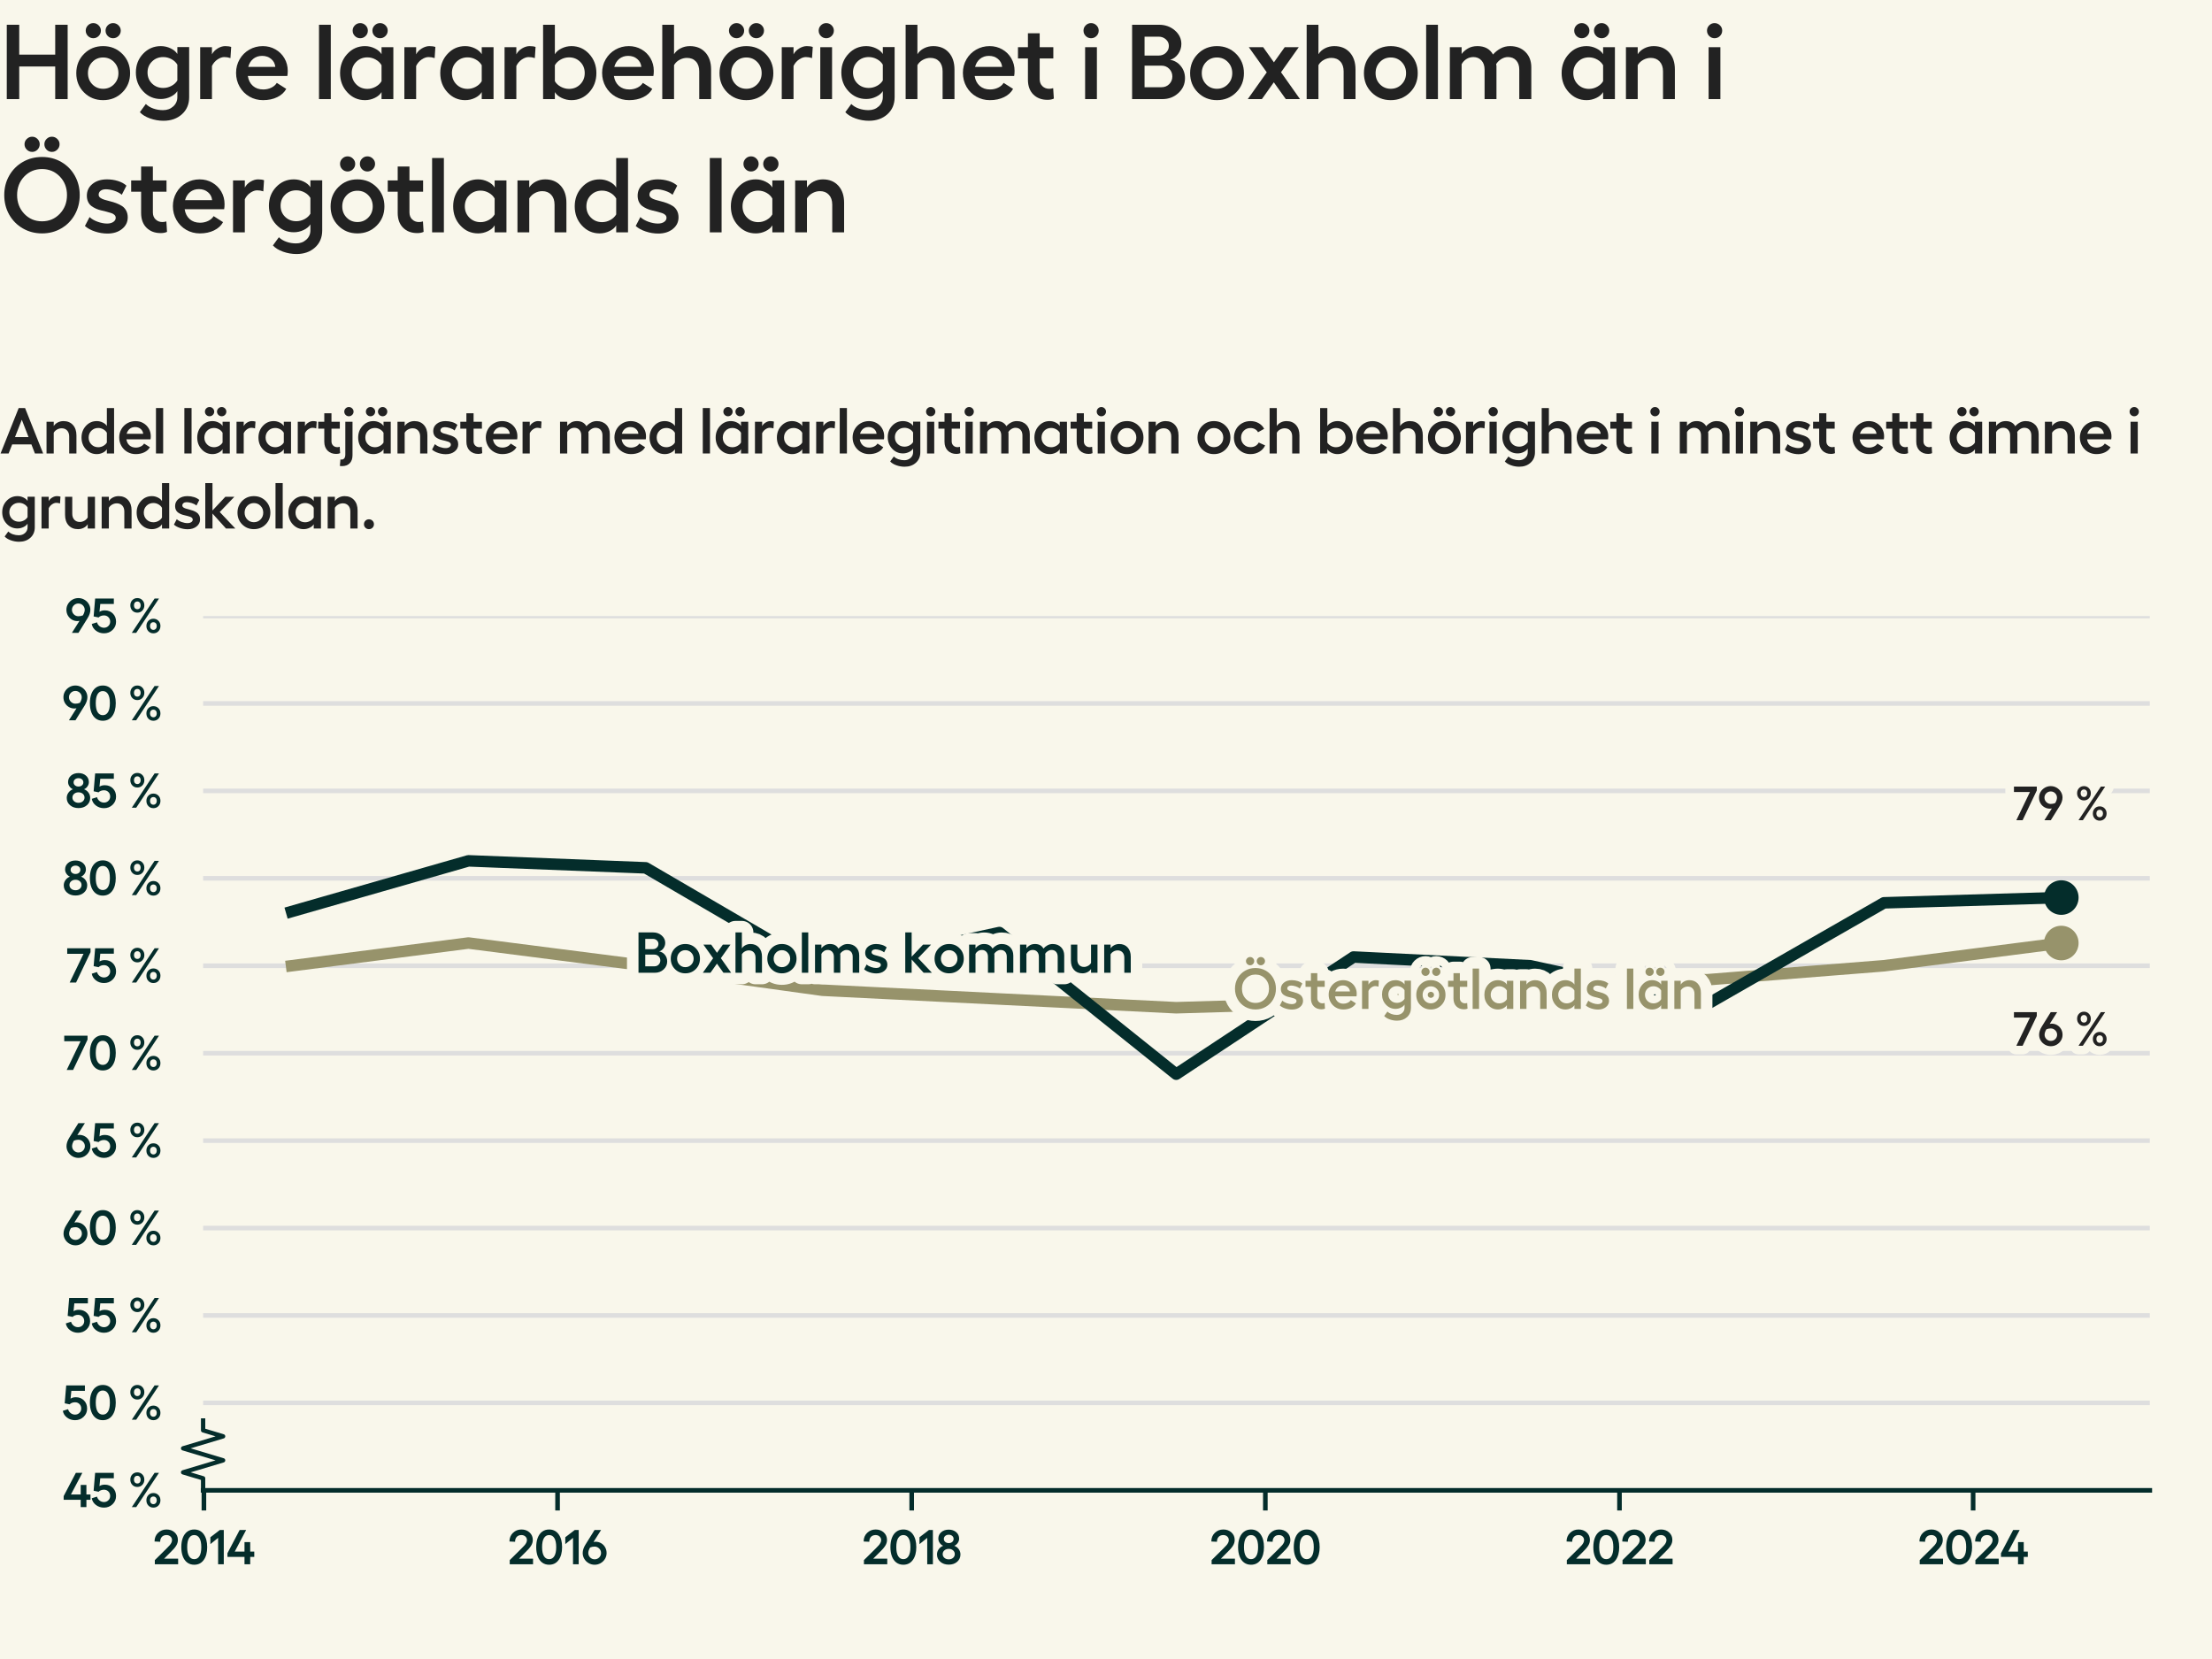 <?xml version="1.0" encoding="utf-8" standalone="no"?>
<!DOCTYPE svg PUBLIC "-//W3C//DTD SVG 1.1//EN"
  "http://www.w3.org/Graphics/SVG/1.1/DTD/svg11.dtd">
<svg xmlns:xlink="http://www.w3.org/1999/xlink" width="384pt" height="288pt" viewBox="0 0 384 288" xmlns="http://www.w3.org/2000/svg" version="1.1">
 <defs>
  <style type="text/css">*{stroke-linejoin: round; stroke-linecap: butt}</style>
 </defs>
 <g id="figure_1">
  <g id="patch_1">
   <path d="M 0 288 
L 384 288 
L 384 0 
L 0 0 
z
" style="fill: #f9f7eb"/>
  </g>
  <g id="axes_1">
   <g id="patch_2">
    <path d="M 35.26 258.72 
L 373.2 258.72 
L 373.2 106.944 
L 35.26 106.944 
z
" style="fill: #f9f7eb"/>
   </g>
   <g id="matplotlib.axis_1">
    <g id="xtick_1">
     <g id="line2d_1">
      <defs>
       <path id="me7cc8c3602" d="M 0 0 
L 0 3.5 
" style="stroke: #042d2b; stroke-width: 0.8"/>
      </defs>
      <g>
       <use xlink:href="#me7cc8c3602" x="35.399" y="258.72" style="fill: #042d2b; stroke: #042d2b; stroke-width: 0.8"/>
      </g>
     </g>
     <g id="text_1">
      <!-- 2014 -->
      <g style="fill: #042d2b" transform="translate(26.505 271.552) scale(0.083 -0.083)">
       <defs>
        <path id="Hellix-SemiBold-32" d="M 281 0 
L 281 544 
L 1844 2088 
Q 2100 2341 2231 2494 
Q 2363 2647 2445 2815 
Q 2528 2984 2528 3156 
Q 2528 3444 2323 3630 
Q 2119 3816 1806 3816 
Q 1425 3816 1203 3583 
Q 981 3350 978 2938 
L 244 2975 
Q 244 3656 697 4100 
Q 1150 4544 1813 4544 
Q 2453 4544 2875 4158 
Q 3297 3772 3297 3175 
Q 3297 2781 3064 2412 
Q 2831 2044 2375 1613 
L 1491 728 
L 3328 728 
L 3328 0 
L 281 0 
z
" transform="scale(0.016)"/>
        <path id="Hellix-SemiBold-30" d="M 1931 -63 
Q 1406 -63 1023 221 
Q 641 506 442 1025 
Q 244 1544 244 2241 
Q 244 2938 442 3456 
Q 641 3975 1023 4259 
Q 1406 4544 1931 4544 
Q 2725 4544 3176 3920 
Q 3628 3297 3628 2240 
Q 3628 1184 3176 560 
Q 2725 -63 1931 -63 
z
M 1931 666 
Q 2375 666 2617 1066 
Q 2859 1466 2859 2241 
Q 2859 3016 2617 3416 
Q 2375 3816 1931 3816 
Q 1494 3816 1253 3416 
Q 1013 3016 1013 2241 
Q 1013 1466 1253 1066 
Q 1494 666 1931 666 
z
" transform="scale(0.016)"/>
        <path id="Hellix-SemiBold-31" d="M 2016 4481 
L 2016 0 
L 1275 0 
L 1275 3450 
L 263 2631 
L 263 3531 
L 1503 4481 
L 2016 4481 
z
" transform="scale(0.016)"/>
        <path id="Hellix-SemiBold-34" d="M 3634 1656 
L 3634 959 
L 3103 959 
L 3103 0 
L 2356 0 
L 2356 959 
L 128 959 
L 128 1441 
L 1722 4481 
L 2572 4481 
L 1081 1656 
L 2356 1656 
L 2356 2900 
L 3103 2900 
L 3103 1656 
L 3634 1656 
z
" transform="scale(0.016)"/>
       </defs>
       <use xlink:href="#Hellix-SemiBold-32"/>
       <use xlink:href="#Hellix-SemiBold-30" transform="translate(55.957 0)"/>
       <use xlink:href="#Hellix-SemiBold-31" transform="translate(116.455 0)"/>
       <use xlink:href="#Hellix-SemiBold-34" transform="translate(154.346 0)"/>
      </g>
     </g>
    </g>
    <g id="xtick_2">
     <g id="line2d_2">
      <g>
       <use xlink:href="#me7cc8c3602" x="96.792" y="258.72" style="fill: #042d2b; stroke: #042d2b; stroke-width: 0.8"/>
      </g>
     </g>
     <g id="text_2">
      <!-- 2016 -->
      <g style="fill: #042d2b" transform="translate(88.116 271.552) scale(0.083 -0.083)">
       <defs>
        <path id="Hellix-SemiBold-36" d="M 1856 2944 
Q 2244 2944 2573 2755 
Q 2903 2566 3100 2225 
Q 3297 1884 3297 1466 
Q 3297 1053 3086 701 
Q 2875 350 2515 143 
Q 2156 -63 1734 -63 
Q 1313 -63 953 143 
Q 594 350 383 701 
Q 172 1053 172 1466 
Q 172 1991 531 2566 
L 1722 4481 
L 2578 4481 
L 1588 2919 
Q 1769 2944 1856 2944 
z
M 1734 647 
Q 2088 647 2330 890 
Q 2572 1134 2572 1472 
Q 2572 1816 2322 2062 
Q 2072 2309 1728 2309 
Q 1425 2309 1141 2194 
Q 903 1788 903 1472 
Q 903 1134 1145 890 
Q 1388 647 1734 647 
z
" transform="scale(0.016)"/>
       </defs>
       <use xlink:href="#Hellix-SemiBold-32"/>
       <use xlink:href="#Hellix-SemiBold-30" transform="translate(55.957 0)"/>
       <use xlink:href="#Hellix-SemiBold-31" transform="translate(116.455 0)"/>
       <use xlink:href="#Hellix-SemiBold-36" transform="translate(154.346 0)"/>
      </g>
     </g>
    </g>
    <g id="xtick_3">
     <g id="line2d_3">
      <g>
       <use xlink:href="#me7cc8c3602" x="158.269" y="258.72" style="fill: #042d2b; stroke: #042d2b; stroke-width: 0.8"/>
      </g>
     </g>
     <g id="text_3">
      <!-- 2018 -->
      <g style="fill: #042d2b" transform="translate(149.606 271.552) scale(0.083 -0.083)">
       <defs>
        <path id="Hellix-SemiBold-38" d="M 1722 -50 
Q 1050 -50 617 325 
Q 184 700 184 1281 
Q 184 1653 406 1964 
Q 628 2275 991 2413 
Q 709 2538 534 2797 
Q 359 3056 359 3347 
Q 359 3866 740 4195 
Q 1122 4525 1722 4525 
Q 2313 4525 2695 4194 
Q 3078 3863 3078 3347 
Q 3078 3053 2901 2792 
Q 2725 2531 2444 2413 
Q 2806 2278 3028 1970 
Q 3250 1663 3250 1281 
Q 3250 700 2820 325 
Q 2391 -50 1722 -50 
z
M 1262 2920 
Q 1444 2766 1722 2766 
Q 2000 2766 2178 2920 
Q 2356 3075 2356 3309 
Q 2356 3550 2178 3704 
Q 2000 3859 1722 3859 
Q 1444 3859 1262 3704 
Q 1081 3550 1081 3309 
Q 1081 3075 1262 2920 
z
M 1722 641 
Q 2063 641 2286 836 
Q 2509 1031 2509 1325 
Q 2509 1622 2286 1815 
Q 2063 2009 1722 2009 
Q 1378 2009 1153 1815 
Q 928 1622 928 1325 
Q 928 1031 1153 836 
Q 1378 641 1722 641 
z
" transform="scale(0.016)"/>
       </defs>
       <use xlink:href="#Hellix-SemiBold-32"/>
       <use xlink:href="#Hellix-SemiBold-30" transform="translate(55.957 0)"/>
       <use xlink:href="#Hellix-SemiBold-31" transform="translate(116.455 0)"/>
       <use xlink:href="#Hellix-SemiBold-38" transform="translate(154.346 0)"/>
      </g>
     </g>
    </g>
    <g id="xtick_4">
     <g id="line2d_4">
      <g>
       <use xlink:href="#me7cc8c3602" x="219.662" y="258.72" style="fill: #042d2b; stroke: #042d2b; stroke-width: 0.8"/>
      </g>
     </g>
     <g id="text_4">
      <!-- 2020 -->
      <g style="fill: #042d2b" transform="translate(209.962 271.552) scale(0.083 -0.083)">
       <use xlink:href="#Hellix-SemiBold-32"/>
       <use xlink:href="#Hellix-SemiBold-30" transform="translate(55.957 0)"/>
       <use xlink:href="#Hellix-SemiBold-32" transform="translate(116.455 0)"/>
       <use xlink:href="#Hellix-SemiBold-30" transform="translate(172.412 0)"/>
      </g>
     </g>
    </g>
    <g id="xtick_5">
     <g id="line2d_5">
      <g>
       <use xlink:href="#me7cc8c3602" x="281.14" y="258.72" style="fill: #042d2b; stroke: #042d2b; stroke-width: 0.8"/>
      </g>
     </g>
     <g id="text_5">
      <!-- 2022 -->
      <g style="fill: #042d2b" transform="translate(271.629 271.552) scale(0.083 -0.083)">
       <use xlink:href="#Hellix-SemiBold-32"/>
       <use xlink:href="#Hellix-SemiBold-30" transform="translate(55.957 0)"/>
       <use xlink:href="#Hellix-SemiBold-32" transform="translate(116.455 0)"/>
       <use xlink:href="#Hellix-SemiBold-32" transform="translate(172.412 0)"/>
      </g>
     </g>
    </g>
    <g id="xtick_6">
     <g id="line2d_6">
      <g>
       <use xlink:href="#me7cc8c3602" x="342.533" y="258.72" style="fill: #042d2b; stroke: #042d2b; stroke-width: 0.8"/>
      </g>
     </g>
     <g id="text_6">
      <!-- 2024 -->
      <g style="fill: #042d2b" transform="translate(332.887 271.552) scale(0.083 -0.083)">
       <use xlink:href="#Hellix-SemiBold-32"/>
       <use xlink:href="#Hellix-SemiBold-30" transform="translate(55.957 0)"/>
       <use xlink:href="#Hellix-SemiBold-32" transform="translate(116.455 0)"/>
       <use xlink:href="#Hellix-SemiBold-34" transform="translate(172.412 0)"/>
      </g>
     </g>
    </g>
   </g>
   <g id="matplotlib.axis_2">
    <g id="ytick_1">
     <g id="line2d_7">
      <path d="M 35.26 258.72 
L 373.2 258.72 
" clip-path="url(#p2e5d7e1b1f)" style="fill: none; stroke: #dedede; stroke-width: 0.8; stroke-linecap: square"/>
     </g>
     <g id="text_7">
      <!-- 45 % -->
      <g style="fill: #042d2b" transform="translate(10.88 261.636) scale(0.083 -0.083)">
       <defs>
        <path id="Hellix-SemiBold-35" d="M 1703 -63 
Q 1103 -63 648 282 
Q 194 628 103 1159 
L 788 1375 
Q 875 1059 1128 862 
Q 1381 666 1703 666 
Q 2041 666 2275 897 
Q 2509 1128 2509 1459 
Q 2509 1813 2278 2045 
Q 2047 2278 1703 2278 
Q 1488 2278 1298 2208 
Q 1109 2138 997 2009 
L 347 2144 
L 544 4481 
L 2988 4481 
L 2988 3775 
L 1216 3775 
L 1113 2747 
Q 1372 2938 1813 2938 
Q 2444 2938 2861 2523 
Q 3278 2109 3278 1447 
Q 3278 816 2820 376 
Q 2363 -63 1703 -63 
z
" transform="scale(0.016)"/>
        <path id="Hellix-SemiBold-a0" transform="scale(0.016)"/>
        <path id="Hellix-SemiBold-25" d="M 2209 3597 
Q 2209 3184 1948 2911 
Q 1688 2638 1294 2638 
Q 897 2638 637 2911 
Q 378 3184 378 3597 
Q 378 4006 637 4275 
Q 897 4544 1294 4544 
Q 1688 4544 1948 4273 
Q 2209 4003 2209 3597 
z
M 3547 4481 
L 4122 4481 
L 1147 0 
L 569 0 
L 3547 4481 
z
M 1728 3597 
Q 1728 3816 1609 3956 
Q 1491 4097 1294 4097 
Q 1091 4097 970 3956 
Q 850 3816 850 3597 
Q 850 3372 970 3231 
Q 1091 3091 1294 3091 
Q 1494 3091 1611 3231 
Q 1728 3372 1728 3597 
z
M 4313 897 
Q 4313 481 4052 209 
Q 3791 -63 3391 -63 
Q 2997 -63 2737 209 
Q 2478 481 2478 897 
Q 2478 1306 2737 1575 
Q 2997 1844 3391 1844 
Q 3788 1844 4050 1575 
Q 4313 1306 4313 897 
z
M 3834 897 
Q 3834 1116 3712 1252 
Q 3591 1388 3391 1388 
Q 3191 1388 3070 1252 
Q 2950 1116 2950 897 
Q 2950 675 3070 533 
Q 3191 391 3391 391 
Q 3591 391 3712 533 
Q 3834 675 3834 897 
z
" transform="scale(0.016)"/>
       </defs>
       <use xlink:href="#Hellix-SemiBold-34"/>
       <use xlink:href="#Hellix-SemiBold-35" transform="translate(59.18 0)"/>
       <use xlink:href="#Hellix-SemiBold-a0" transform="translate(113.477 0)"/>
       <use xlink:href="#Hellix-SemiBold-25" transform="translate(135.449 0)"/>
      </g>
     </g>
    </g>
    <g id="ytick_2">
     <g id="line2d_8">
      <path d="M 35.26 243.542 
L 373.2 243.542 
" clip-path="url(#p2e5d7e1b1f)" style="fill: none; stroke: #dedede; stroke-width: 0.8; stroke-linecap: square"/>
     </g>
     <g id="text_8">
      <!-- 50 % -->
      <g style="fill: #042d2b" transform="translate(10.771 246.459) scale(0.083 -0.083)">
       <use xlink:href="#Hellix-SemiBold-35"/>
       <use xlink:href="#Hellix-SemiBold-30" transform="translate(54.297 0)"/>
       <use xlink:href="#Hellix-SemiBold-a0" transform="translate(114.795 0)"/>
       <use xlink:href="#Hellix-SemiBold-25" transform="translate(136.768 0)"/>
      </g>
     </g>
    </g>
    <g id="ytick_3">
     <g id="line2d_9">
      <path d="M 35.26 228.365 
L 373.2 228.365 
" clip-path="url(#p2e5d7e1b1f)" style="fill: none; stroke: #dedede; stroke-width: 0.8; stroke-linecap: square"/>
     </g>
     <g id="text_9">
      <!-- 55 % -->
      <g style="fill: #042d2b" transform="translate(11.288 231.281) scale(0.083 -0.083)">
       <use xlink:href="#Hellix-SemiBold-35"/>
       <use xlink:href="#Hellix-SemiBold-35" transform="translate(54.297 0)"/>
       <use xlink:href="#Hellix-SemiBold-a0" transform="translate(108.594 0)"/>
       <use xlink:href="#Hellix-SemiBold-25" transform="translate(130.566 0)"/>
      </g>
     </g>
    </g>
    <g id="ytick_4">
     <g id="line2d_10">
      <path d="M 35.26 213.187 
L 373.2 213.187 
" clip-path="url(#p2e5d7e1b1f)" style="fill: none; stroke: #dedede; stroke-width: 0.8; stroke-linecap: square"/>
     </g>
     <g id="text_10">
      <!-- 60 % -->
      <g style="fill: #042d2b" transform="translate(10.8 216.103) scale(0.083 -0.083)">
       <use xlink:href="#Hellix-SemiBold-36"/>
       <use xlink:href="#Hellix-SemiBold-30" transform="translate(53.955 0)"/>
       <use xlink:href="#Hellix-SemiBold-a0" transform="translate(114.453 0)"/>
       <use xlink:href="#Hellix-SemiBold-25" transform="translate(136.426 0)"/>
      </g>
     </g>
    </g>
    <g id="ytick_5">
     <g id="line2d_11">
      <path d="M 35.26 198.01 
L 373.2 198.01 
" clip-path="url(#p2e5d7e1b1f)" style="fill: none; stroke: #dedede; stroke-width: 0.8; stroke-linecap: square"/>
     </g>
     <g id="text_11">
      <!-- 65 % -->
      <g style="fill: #042d2b" transform="translate(11.316 200.926) scale(0.083 -0.083)">
       <use xlink:href="#Hellix-SemiBold-36"/>
       <use xlink:href="#Hellix-SemiBold-35" transform="translate(53.955 0)"/>
       <use xlink:href="#Hellix-SemiBold-a0" transform="translate(108.252 0)"/>
       <use xlink:href="#Hellix-SemiBold-25" transform="translate(130.225 0)"/>
      </g>
     </g>
    </g>
    <g id="ytick_6">
     <g id="line2d_12">
      <path d="M 35.26 182.832 
L 373.2 182.832 
" clip-path="url(#p2e5d7e1b1f)" style="fill: none; stroke: #dedede; stroke-width: 0.8; stroke-linecap: square"/>
     </g>
     <g id="text_12">
      <!-- 70 % -->
      <g style="fill: #042d2b" transform="translate(11.023 185.748) scale(0.083 -0.083)">
       <defs>
        <path id="Hellix-SemiBold-37" d="M 97 4481 
L 3144 4481 
L 3144 3969 
L 1253 0 
L 416 0 
L 2228 3756 
L 97 3756 
L 97 4481 
z
" transform="scale(0.016)"/>
       </defs>
       <use xlink:href="#Hellix-SemiBold-37"/>
       <use xlink:href="#Hellix-SemiBold-30" transform="translate(51.27 0)"/>
       <use xlink:href="#Hellix-SemiBold-a0" transform="translate(111.768 0)"/>
       <use xlink:href="#Hellix-SemiBold-25" transform="translate(133.74 0)"/>
      </g>
     </g>
    </g>
    <g id="ytick_7">
     <g id="line2d_13">
      <path d="M 35.26 167.654 
L 373.2 167.654 
" clip-path="url(#p2e5d7e1b1f)" style="fill: none; stroke: #dedede; stroke-width: 0.8; stroke-linecap: square"/>
     </g>
     <g id="text_13">
      <!-- 75 % -->
      <g style="fill: #042d2b" transform="translate(11.54 170.571) scale(0.083 -0.083)">
       <use xlink:href="#Hellix-SemiBold-37"/>
       <use xlink:href="#Hellix-SemiBold-35" transform="translate(51.27 0)"/>
       <use xlink:href="#Hellix-SemiBold-a0" transform="translate(105.566 0)"/>
       <use xlink:href="#Hellix-SemiBold-25" transform="translate(127.539 0)"/>
      </g>
     </g>
    </g>
    <g id="ytick_8">
     <g id="line2d_14">
      <path d="M 35.26 152.477 
L 373.2 152.477 
" clip-path="url(#p2e5d7e1b1f)" style="fill: none; stroke: #dedede; stroke-width: 0.8; stroke-linecap: square"/>
     </g>
     <g id="text_14">
      <!-- 80 % -->
      <g style="fill: #042d2b" transform="translate(10.824 155.393) scale(0.083 -0.083)">
       <use xlink:href="#Hellix-SemiBold-38"/>
       <use xlink:href="#Hellix-SemiBold-30" transform="translate(53.662 0)"/>
       <use xlink:href="#Hellix-SemiBold-a0" transform="translate(114.16 0)"/>
       <use xlink:href="#Hellix-SemiBold-25" transform="translate(136.133 0)"/>
      </g>
     </g>
    </g>
    <g id="ytick_9">
     <g id="line2d_15">
      <path d="M 35.26 137.299 
L 373.2 137.299 
" clip-path="url(#p2e5d7e1b1f)" style="fill: none; stroke: #dedede; stroke-width: 0.8; stroke-linecap: square"/>
     </g>
     <g id="text_15">
      <!-- 85 % -->
      <g style="fill: #042d2b" transform="translate(11.341 140.215) scale(0.083 -0.083)">
       <use xlink:href="#Hellix-SemiBold-38"/>
       <use xlink:href="#Hellix-SemiBold-35" transform="translate(53.662 0)"/>
       <use xlink:href="#Hellix-SemiBold-a0" transform="translate(107.959 0)"/>
       <use xlink:href="#Hellix-SemiBold-25" transform="translate(129.932 0)"/>
      </g>
     </g>
    </g>
    <g id="ytick_10">
     <g id="line2d_16">
      <path d="M 35.26 122.122 
L 373.2 122.122 
" clip-path="url(#p2e5d7e1b1f)" style="fill: none; stroke: #dedede; stroke-width: 0.8; stroke-linecap: square"/>
     </g>
     <g id="text_16">
      <!-- 90 % -->
      <g style="fill: #042d2b" transform="translate(10.8 125.038) scale(0.083 -0.083)">
       <defs>
        <path id="Hellix-SemiBold-39" d="M 940 4337 
Q 1300 4544 1722 4544 
Q 2144 4544 2505 4337 
Q 2866 4131 3078 3779 
Q 3291 3428 3291 3016 
Q 3291 2500 2925 1913 
L 1734 0 
L 878 0 
L 1869 1563 
Q 1688 1538 1600 1538 
Q 1213 1538 883 1727 
Q 553 1916 356 2256 
Q 159 2597 159 3016 
Q 159 3428 370 3779 
Q 581 4131 940 4337 
z
M 2316 2284 
Q 2553 2691 2553 3009 
Q 2553 3347 2311 3590 
Q 2069 3834 1722 3834 
Q 1372 3834 1128 3590 
Q 884 3347 884 3009 
Q 884 2666 1134 2417 
Q 1384 2169 1728 2169 
Q 2031 2169 2316 2284 
z
" transform="scale(0.016)"/>
       </defs>
       <use xlink:href="#Hellix-SemiBold-39"/>
       <use xlink:href="#Hellix-SemiBold-30" transform="translate(53.955 0)"/>
       <use xlink:href="#Hellix-SemiBold-a0" transform="translate(114.453 0)"/>
       <use xlink:href="#Hellix-SemiBold-25" transform="translate(136.426 0)"/>
      </g>
     </g>
    </g>
    <g id="ytick_11">
     <g id="line2d_17">
      <path d="M 35.26 106.944 
L 373.2 106.944 
" clip-path="url(#p2e5d7e1b1f)" style="fill: none; stroke: #dedede; stroke-width: 0.8; stroke-linecap: square"/>
     </g>
     <g id="text_17">
      <!-- 95 % -->
      <g style="fill: #042d2b" transform="translate(11.316 109.86) scale(0.083 -0.083)">
       <use xlink:href="#Hellix-SemiBold-39"/>
       <use xlink:href="#Hellix-SemiBold-35" transform="translate(53.955 0)"/>
       <use xlink:href="#Hellix-SemiBold-a0" transform="translate(108.252 0)"/>
       <use xlink:href="#Hellix-SemiBold-25" transform="translate(130.225 0)"/>
      </g>
     </g>
    </g>
   </g>
   <g id="line2d_18">
    <defs>
     <path id="m25f51680b7" d="M 0 0 
L 0 -2.083 
L -3.472 -3.125 
L 3.472 -5.208 
L -3.472 -7.292 
L 3.472 -9.375 
L 0 -10.417 
L 0 -12.5 
" style="stroke: #042d2b; stroke-width: 0.75"/>
    </defs>
    <g>
     <use xlink:href="#m25f51680b7" x="35.26" y="258.72" style="fill-opacity: 0; stroke: #042d2b; stroke-width: 0.75"/>
    </g>
   </g>
   <g id="patch_3">
    <path d="M 35.26 258.72 
L 373.2 258.72 
" style="fill: none; stroke: #042d2b; stroke-width: 0.8; stroke-linejoin: miter; stroke-linecap: square"/>
   </g>
   <g id="line2d_19">
    <path clip-path="url(#p2e5d7e1b1f)" style="fill: none; stroke: #444444; stroke-linecap: square"/>
   </g>
   <g id="line2d_20">
    <path d="M 50.621 167.654 
L 81.317 163.708 
L 112.098 167.654 
L 142.795 171.904 
L 173.491 173.422 
L 204.188 174.94 
L 234.969 174.029 
L 265.665 170.386 
L 296.362 170.083 
L 327.058 167.654 
L 357.839 163.708 
" clip-path="url(#p2e5d7e1b1f)" style="fill: none; stroke: #97936b; stroke-width: 2; stroke-linecap: square"/>
   </g>
   <g id="line2d_21">
    <path d="M 357.839 163.708 
" clip-path="url(#p2e5d7e1b1f)" style="fill: none; stroke: #97936b; stroke-width: 2; stroke-linecap: square"/>
    <defs>
     <path id="m84cf68b589" d="M 0 2.5 
C 0.663 2.5 1.299 2.237 1.768 1.768 
C 2.237 1.299 2.5 0.663 2.5 0 
C 2.5 -0.663 2.237 -1.299 1.768 -1.768 
C 1.299 -2.237 0.663 -2.5 0 -2.5 
C -0.663 -2.5 -1.299 -2.237 -1.768 -1.768 
C -2.237 -1.299 -2.5 -0.663 -2.5 0 
C -2.5 0.663 -2.237 1.299 -1.768 1.768 
C -1.299 2.237 -0.663 2.5 0 2.5 
z
" style="stroke: #97936b"/>
    </defs>
    <g clip-path="url(#p2e5d7e1b1f)">
     <use xlink:href="#m84cf68b589" x="357.839" y="163.708" style="fill: #97936b; stroke: #97936b"/>
    </g>
   </g>
   <g id="line2d_22">
    <path d="M 50.621 158.244 
L 81.317 149.441 
L 112.098 150.655 
L 142.795 168.565 
L 173.491 161.887 
L 204.188 186.475 
L 234.969 166.137 
L 265.665 167.654 
L 296.362 174.333 
L 327.058 156.727 
L 357.839 155.816 
" clip-path="url(#p2e5d7e1b1f)" style="fill: none; stroke: #042d2b; stroke-width: 2; stroke-linecap: square"/>
   </g>
   <g id="line2d_23">
    <path d="M 357.839 155.816 
" clip-path="url(#p2e5d7e1b1f)" style="fill: none; stroke: #042d2b; stroke-width: 2; stroke-linecap: square"/>
    <defs>
     <path id="me478e6e732" d="M 0 2.5 
C 0.663 2.5 1.299 2.237 1.768 1.768 
C 2.237 1.299 2.5 0.663 2.5 0 
C 2.5 -0.663 2.237 -1.299 1.768 -1.768 
C 1.299 -2.237 0.663 -2.5 0 -2.5 
C -0.663 -2.5 -1.299 -2.237 -1.768 -1.768 
C -2.237 -1.299 -2.5 -0.663 -2.5 0 
C -2.5 0.663 -2.237 1.299 -1.768 1.768 
C -1.299 2.237 -0.663 2.5 0 2.5 
z
" style="stroke: #042d2b"/>
    </defs>
    <g clip-path="url(#p2e5d7e1b1f)">
     <use xlink:href="#me478e6e732" x="357.839" y="155.816" style="fill: #042d2b; stroke: #042d2b"/>
    </g>
   </g>
   <g id="text_18">
    <path d="M 110.843 168.869 
L 110.843 161.867 
L 113.382 161.867 
Q 114.257 161.867 114.869 162.4 
Q 115.482 162.932 115.482 163.678 
Q 115.482 164.196 115.177 164.621 
Q 114.873 165.046 114.423 165.167 
Q 115.029 165.266 115.426 165.755 
Q 115.824 166.242 115.824 166.902 
Q 115.824 167.727 115.201 168.299 
Q 114.579 168.869 113.694 168.869 
L 110.843 168.869 
z
M 112.015 164.767 
L 113.354 164.767 
Q 113.754 164.767 114.029 164.503 
Q 114.305 164.239 114.305 163.86 
Q 114.305 163.497 114.024 163.244 
Q 113.744 162.989 113.354 162.989 
L 112.015 162.989 
L 112.015 164.767 
z
M 112.015 167.75 
L 113.612 167.75 
Q 114.046 167.75 114.338 167.458 
Q 114.632 167.164 114.632 166.739 
Q 114.632 166.31 114.337 166.014 
Q 114.041 165.719 113.623 165.719 
L 112.015 165.719 
L 112.015 167.75 
z
M 117.171 164.611 
Q 117.899 163.878 118.973 163.878 
Q 120.048 163.878 120.78 164.611 
Q 121.513 165.344 121.513 166.428 
Q 121.513 167.511 120.78 168.239 
Q 120.048 168.967 118.973 168.967 
Q 117.899 168.967 117.171 168.239 
Q 116.444 167.511 116.444 166.428 
Q 116.444 165.344 117.171 164.611 
z
M 119.998 165.374 
Q 119.584 164.949 118.973 164.949 
Q 118.363 164.949 117.952 165.374 
Q 117.543 165.797 117.543 166.427 
Q 117.543 167.052 117.955 167.475 
Q 118.368 167.897 118.974 167.897 
Q 119.584 167.897 119.998 167.472 
Q 120.413 167.047 120.413 166.427 
Q 120.413 165.797 119.998 165.374 
z
M 126.927 168.869 
L 125.59 168.869 
L 124.462 167.286 
L 123.338 168.869 
L 122.01 168.869 
L 123.798 166.349 
L 122.109 163.982 
L 123.46 163.982 
L 124.471 165.407 
L 125.487 163.982 
L 126.81 163.982 
L 125.14 166.339 
L 126.927 168.869 
z
M 130.278 163.878 
Q 131.2 163.878 131.739 164.475 
Q 132.279 165.071 132.279 166.082 
L 132.279 168.869 
L 131.16 168.869 
L 131.16 166.257 
Q 131.16 165.666 130.848 165.327 
Q 130.535 164.988 130.009 164.988 
Q 129.637 164.988 129.3 165.174 
Q 128.964 165.358 128.789 165.671 
L 128.789 168.869 
L 127.679 168.869 
L 127.679 161.867 
L 128.789 161.867 
L 128.789 164.641 
Q 129.003 164.289 129.406 164.085 
Q 129.809 163.878 130.278 163.878 
z
M 133.934 164.611 
Q 134.662 163.878 135.735 163.878 
Q 136.81 163.878 137.543 164.611 
Q 138.276 165.344 138.276 166.428 
Q 138.276 167.511 137.543 168.239 
Q 136.81 168.967 135.735 168.967 
Q 134.662 168.967 133.934 168.239 
Q 133.207 167.511 133.207 166.428 
Q 133.207 165.344 133.934 164.611 
z
M 136.76 165.374 
Q 136.346 164.949 135.735 164.949 
Q 135.126 164.949 134.715 165.374 
Q 134.306 165.797 134.306 166.427 
Q 134.306 167.052 134.718 167.475 
Q 135.131 167.897 135.737 167.897 
Q 136.346 167.897 136.76 167.472 
Q 137.176 167.047 137.176 166.427 
Q 137.176 165.797 136.76 165.374 
z
M 140.312 161.867 
L 140.312 168.869 
L 139.203 168.869 
L 139.203 161.867 
L 140.312 161.867 
z
M 147.157 163.878 
Q 148.05 163.878 148.605 164.428 
Q 149.16 164.977 149.16 165.88 
L 149.16 168.869 
L 148.027 168.869 
L 148.027 166.091 
Q 148.027 165.544 147.738 165.227 
Q 147.45 164.91 146.957 164.91 
Q 146.635 164.91 146.327 165.1 
Q 146.019 165.289 145.849 165.578 
L 145.878 165.749 
L 145.878 168.869 
L 144.76 168.869 
L 144.76 166.091 
Q 144.76 165.549 144.466 165.23 
Q 144.174 164.91 143.705 164.91 
Q 143.344 164.91 143.049 165.097 
Q 142.753 165.285 142.597 165.588 
L 142.597 168.869 
L 141.488 168.869 
L 141.488 163.982 
L 142.597 163.982 
L 142.597 164.621 
Q 142.816 164.317 143.191 164.099 
Q 143.568 163.878 144.086 163.878 
Q 145.107 163.878 145.555 164.669 
Q 145.839 164.333 146.253 164.107 
Q 146.669 163.878 147.157 163.878 
z
M 152.138 168.982 
Q 151.541 168.982 150.955 168.786 
Q 150.369 168.591 150.013 168.269 
L 150.452 167.428 
Q 150.732 167.697 151.207 167.869 
Q 151.684 168.039 152.104 168.039 
Q 152.465 168.039 152.688 167.886 
Q 152.913 167.732 152.913 167.497 
Q 152.913 167.336 152.796 167.224 
Q 152.679 167.111 152.488 167.05 
Q 152.299 166.989 152.054 166.924 
Q 151.81 166.857 151.554 166.802 
Q 151.298 166.746 151.054 166.636 
Q 150.81 166.525 150.619 166.382 
Q 150.429 166.238 150.312 165.989 
Q 150.194 165.739 150.194 165.417 
Q 150.194 164.738 150.724 164.308 
Q 151.254 163.878 152.093 163.878 
Q 152.626 163.878 153.116 164.03 
Q 153.607 164.182 153.924 164.469 
L 153.485 165.328 
Q 153.212 165.089 152.769 164.95 
Q 152.327 164.811 151.987 164.811 
Q 151.679 164.811 151.493 164.95 
Q 151.307 165.089 151.307 165.328 
Q 151.307 165.496 151.459 165.61 
Q 151.61 165.724 151.851 165.797 
Q 152.093 165.871 152.385 165.942 
Q 152.679 166.013 152.969 166.122 
Q 153.26 166.232 153.502 166.386 
Q 153.744 166.539 153.894 166.816 
Q 154.046 167.091 154.046 167.458 
Q 154.046 168.117 153.509 168.55 
Q 152.973 168.982 152.138 168.982 
z
M 161.782 168.869 
L 160.341 168.869 
L 158.261 166.56 
L 158.261 168.869 
L 157.152 168.869 
L 157.152 161.867 
L 158.261 161.867 
L 158.261 166.091 
L 160.243 163.982 
L 161.63 163.982 
L 159.383 166.33 
L 161.782 168.869 
z
M 162.967 164.611 
Q 163.695 163.878 164.768 163.878 
Q 165.843 163.878 166.576 164.611 
Q 167.309 165.344 167.309 166.428 
Q 167.309 167.511 166.576 168.239 
Q 165.843 168.967 164.768 168.967 
Q 163.695 168.967 162.967 168.239 
Q 162.24 167.511 162.24 166.428 
Q 162.24 165.344 162.967 164.611 
z
M 165.793 165.374 
Q 165.379 164.949 164.768 164.949 
Q 164.159 164.949 163.748 165.374 
Q 163.339 165.797 163.339 166.427 
Q 163.339 167.052 163.751 167.475 
Q 164.164 167.897 164.77 167.897 
Q 165.379 167.897 165.793 167.472 
Q 166.209 167.047 166.209 166.427 
Q 166.209 165.797 165.793 165.374 
z
M 173.905 163.878 
Q 174.798 163.878 175.353 164.428 
Q 175.908 164.977 175.908 165.88 
L 175.908 168.869 
L 174.775 168.869 
L 174.775 166.091 
Q 174.775 165.544 174.486 165.227 
Q 174.198 164.91 173.705 164.91 
Q 173.383 164.91 173.075 165.1 
Q 172.767 165.289 172.597 165.578 
L 172.626 165.749 
L 172.626 168.869 
L 171.508 168.869 
L 171.508 166.091 
Q 171.508 165.549 171.214 165.23 
Q 170.922 164.91 170.453 164.91 
Q 170.092 164.91 169.797 165.097 
Q 169.501 165.285 169.345 165.588 
L 169.345 168.869 
L 168.236 168.869 
L 168.236 163.982 
L 169.345 163.982 
L 169.345 164.621 
Q 169.564 164.317 169.939 164.099 
Q 170.316 163.878 170.834 163.878 
Q 171.855 163.878 172.303 164.669 
Q 172.587 164.333 173.001 164.107 
Q 173.417 163.878 173.905 163.878 
z
M 182.743 163.878 
Q 183.636 163.878 184.191 164.428 
Q 184.746 164.977 184.746 165.88 
L 184.746 168.869 
L 183.613 168.869 
L 183.613 166.091 
Q 183.613 165.544 183.324 165.227 
Q 183.036 164.91 182.543 164.91 
Q 182.221 164.91 181.913 165.1 
Q 181.605 165.289 181.435 165.578 
L 181.464 165.749 
L 181.464 168.869 
L 180.346 168.869 
L 180.346 166.091 
Q 180.346 165.549 180.052 165.23 
Q 179.76 164.91 179.291 164.91 
Q 178.93 164.91 178.635 165.097 
Q 178.339 165.285 178.183 165.588 
L 178.183 168.869 
L 177.074 168.869 
L 177.074 163.982 
L 178.183 163.982 
L 178.183 164.621 
Q 178.402 164.317 178.777 164.099 
Q 179.153 163.878 179.672 163.878 
Q 180.693 163.878 181.141 164.669 
Q 181.425 164.333 181.839 164.107 
Q 182.255 163.878 182.743 163.878 
z
M 189.404 163.982 
L 190.521 163.982 
L 190.521 168.869 
L 189.404 168.869 
L 189.404 168.21 
Q 189.188 168.557 188.78 168.763 
Q 188.373 168.967 187.909 168.967 
Q 186.987 168.967 186.449 168.374 
Q 185.912 167.78 185.912 166.76 
L 185.912 163.982 
L 187.021 163.982 
L 187.021 166.589 
Q 187.021 167.175 187.338 167.517 
Q 187.655 167.858 188.182 167.858 
Q 188.549 167.858 188.884 167.671 
Q 189.218 167.482 189.404 167.169 
L 189.404 163.982 
z
M 194.296 163.878 
Q 195.213 163.878 195.755 164.475 
Q 196.297 165.071 196.297 166.082 
L 196.297 168.869 
L 195.18 168.869 
L 195.18 166.257 
Q 195.18 165.671 194.865 165.33 
Q 194.549 164.988 194.027 164.988 
Q 193.651 164.988 193.316 165.174 
Q 192.982 165.358 192.797 165.671 
L 192.797 168.869 
L 191.688 168.869 
L 191.688 163.982 
L 192.797 163.982 
L 192.797 164.641 
Q 193.021 164.289 193.426 164.085 
Q 193.832 163.878 194.296 163.878 
z
" clip-path="url(#p2e5d7e1b1f)" style="fill: #042d2b; stroke: #f9f7eb; stroke-width: 4"/>
    <path d="M 110.843 168.869 
L 110.843 161.867 
L 113.382 161.867 
Q 114.257 161.867 114.869 162.4 
Q 115.482 162.932 115.482 163.678 
Q 115.482 164.196 115.177 164.621 
Q 114.873 165.046 114.423 165.167 
Q 115.029 165.266 115.426 165.755 
Q 115.824 166.242 115.824 166.902 
Q 115.824 167.727 115.201 168.299 
Q 114.579 168.869 113.694 168.869 
L 110.843 168.869 
z
M 112.015 164.767 
L 113.354 164.767 
Q 113.754 164.767 114.029 164.503 
Q 114.305 164.239 114.305 163.86 
Q 114.305 163.497 114.024 163.244 
Q 113.744 162.989 113.354 162.989 
L 112.015 162.989 
L 112.015 164.767 
z
M 112.015 167.75 
L 113.612 167.75 
Q 114.046 167.75 114.338 167.458 
Q 114.632 167.164 114.632 166.739 
Q 114.632 166.31 114.337 166.014 
Q 114.041 165.719 113.623 165.719 
L 112.015 165.719 
L 112.015 167.75 
z
M 117.171 164.611 
Q 117.899 163.878 118.973 163.878 
Q 120.048 163.878 120.78 164.611 
Q 121.513 165.344 121.513 166.428 
Q 121.513 167.511 120.78 168.239 
Q 120.048 168.967 118.973 168.967 
Q 117.899 168.967 117.171 168.239 
Q 116.444 167.511 116.444 166.428 
Q 116.444 165.344 117.171 164.611 
z
M 119.998 165.374 
Q 119.584 164.949 118.973 164.949 
Q 118.363 164.949 117.952 165.374 
Q 117.543 165.797 117.543 166.427 
Q 117.543 167.052 117.955 167.475 
Q 118.368 167.897 118.974 167.897 
Q 119.584 167.897 119.998 167.472 
Q 120.413 167.047 120.413 166.427 
Q 120.413 165.797 119.998 165.374 
z
M 126.927 168.869 
L 125.59 168.869 
L 124.462 167.286 
L 123.338 168.869 
L 122.01 168.869 
L 123.798 166.349 
L 122.109 163.982 
L 123.46 163.982 
L 124.471 165.407 
L 125.487 163.982 
L 126.81 163.982 
L 125.14 166.339 
L 126.927 168.869 
z
M 130.278 163.878 
Q 131.2 163.878 131.739 164.475 
Q 132.279 165.071 132.279 166.082 
L 132.279 168.869 
L 131.16 168.869 
L 131.16 166.257 
Q 131.16 165.666 130.848 165.327 
Q 130.535 164.988 130.009 164.988 
Q 129.637 164.988 129.3 165.174 
Q 128.964 165.358 128.789 165.671 
L 128.789 168.869 
L 127.679 168.869 
L 127.679 161.867 
L 128.789 161.867 
L 128.789 164.641 
Q 129.003 164.289 129.406 164.085 
Q 129.809 163.878 130.278 163.878 
z
M 133.934 164.611 
Q 134.662 163.878 135.735 163.878 
Q 136.81 163.878 137.543 164.611 
Q 138.276 165.344 138.276 166.428 
Q 138.276 167.511 137.543 168.239 
Q 136.81 168.967 135.735 168.967 
Q 134.662 168.967 133.934 168.239 
Q 133.207 167.511 133.207 166.428 
Q 133.207 165.344 133.934 164.611 
z
M 136.76 165.374 
Q 136.346 164.949 135.735 164.949 
Q 135.126 164.949 134.715 165.374 
Q 134.306 165.797 134.306 166.427 
Q 134.306 167.052 134.718 167.475 
Q 135.131 167.897 135.737 167.897 
Q 136.346 167.897 136.76 167.472 
Q 137.176 167.047 137.176 166.427 
Q 137.176 165.797 136.76 165.374 
z
M 140.312 161.867 
L 140.312 168.869 
L 139.203 168.869 
L 139.203 161.867 
L 140.312 161.867 
z
M 147.157 163.878 
Q 148.05 163.878 148.605 164.428 
Q 149.16 164.977 149.16 165.88 
L 149.16 168.869 
L 148.027 168.869 
L 148.027 166.091 
Q 148.027 165.544 147.738 165.227 
Q 147.45 164.91 146.957 164.91 
Q 146.635 164.91 146.327 165.1 
Q 146.019 165.289 145.849 165.578 
L 145.878 165.749 
L 145.878 168.869 
L 144.76 168.869 
L 144.76 166.091 
Q 144.76 165.549 144.466 165.23 
Q 144.174 164.91 143.705 164.91 
Q 143.344 164.91 143.049 165.097 
Q 142.753 165.285 142.597 165.588 
L 142.597 168.869 
L 141.488 168.869 
L 141.488 163.982 
L 142.597 163.982 
L 142.597 164.621 
Q 142.816 164.317 143.191 164.099 
Q 143.568 163.878 144.086 163.878 
Q 145.107 163.878 145.555 164.669 
Q 145.839 164.333 146.253 164.107 
Q 146.669 163.878 147.157 163.878 
z
M 152.138 168.982 
Q 151.541 168.982 150.955 168.786 
Q 150.369 168.591 150.013 168.269 
L 150.452 167.428 
Q 150.732 167.697 151.207 167.869 
Q 151.684 168.039 152.104 168.039 
Q 152.465 168.039 152.688 167.886 
Q 152.913 167.732 152.913 167.497 
Q 152.913 167.336 152.796 167.224 
Q 152.679 167.111 152.488 167.05 
Q 152.299 166.989 152.054 166.924 
Q 151.81 166.857 151.554 166.802 
Q 151.298 166.746 151.054 166.636 
Q 150.81 166.525 150.619 166.382 
Q 150.429 166.238 150.312 165.989 
Q 150.194 165.739 150.194 165.417 
Q 150.194 164.738 150.724 164.308 
Q 151.254 163.878 152.093 163.878 
Q 152.626 163.878 153.116 164.03 
Q 153.607 164.182 153.924 164.469 
L 153.485 165.328 
Q 153.212 165.089 152.769 164.95 
Q 152.327 164.811 151.987 164.811 
Q 151.679 164.811 151.493 164.95 
Q 151.307 165.089 151.307 165.328 
Q 151.307 165.496 151.459 165.61 
Q 151.61 165.724 151.851 165.797 
Q 152.093 165.871 152.385 165.942 
Q 152.679 166.013 152.969 166.122 
Q 153.26 166.232 153.502 166.386 
Q 153.744 166.539 153.894 166.816 
Q 154.046 167.091 154.046 167.458 
Q 154.046 168.117 153.509 168.55 
Q 152.973 168.982 152.138 168.982 
z
M 161.782 168.869 
L 160.341 168.869 
L 158.261 166.56 
L 158.261 168.869 
L 157.152 168.869 
L 157.152 161.867 
L 158.261 161.867 
L 158.261 166.091 
L 160.243 163.982 
L 161.63 163.982 
L 159.383 166.33 
L 161.782 168.869 
z
M 162.967 164.611 
Q 163.695 163.878 164.768 163.878 
Q 165.843 163.878 166.576 164.611 
Q 167.309 165.344 167.309 166.428 
Q 167.309 167.511 166.576 168.239 
Q 165.843 168.967 164.768 168.967 
Q 163.695 168.967 162.967 168.239 
Q 162.24 167.511 162.24 166.428 
Q 162.24 165.344 162.967 164.611 
z
M 165.793 165.374 
Q 165.379 164.949 164.768 164.949 
Q 164.159 164.949 163.748 165.374 
Q 163.339 165.797 163.339 166.427 
Q 163.339 167.052 163.751 167.475 
Q 164.164 167.897 164.77 167.897 
Q 165.379 167.897 165.793 167.472 
Q 166.209 167.047 166.209 166.427 
Q 166.209 165.797 165.793 165.374 
z
M 173.905 163.878 
Q 174.798 163.878 175.353 164.428 
Q 175.908 164.977 175.908 165.88 
L 175.908 168.869 
L 174.775 168.869 
L 174.775 166.091 
Q 174.775 165.544 174.486 165.227 
Q 174.198 164.91 173.705 164.91 
Q 173.383 164.91 173.075 165.1 
Q 172.767 165.289 172.597 165.578 
L 172.626 165.749 
L 172.626 168.869 
L 171.508 168.869 
L 171.508 166.091 
Q 171.508 165.549 171.214 165.23 
Q 170.922 164.91 170.453 164.91 
Q 170.092 164.91 169.797 165.097 
Q 169.501 165.285 169.345 165.588 
L 169.345 168.869 
L 168.236 168.869 
L 168.236 163.982 
L 169.345 163.982 
L 169.345 164.621 
Q 169.564 164.317 169.939 164.099 
Q 170.316 163.878 170.834 163.878 
Q 171.855 163.878 172.303 164.669 
Q 172.587 164.333 173.001 164.107 
Q 173.417 163.878 173.905 163.878 
z
M 182.743 163.878 
Q 183.636 163.878 184.191 164.428 
Q 184.746 164.977 184.746 165.88 
L 184.746 168.869 
L 183.613 168.869 
L 183.613 166.091 
Q 183.613 165.544 183.324 165.227 
Q 183.036 164.91 182.543 164.91 
Q 182.221 164.91 181.913 165.1 
Q 181.605 165.289 181.435 165.578 
L 181.464 165.749 
L 181.464 168.869 
L 180.346 168.869 
L 180.346 166.091 
Q 180.346 165.549 180.052 165.23 
Q 179.76 164.91 179.291 164.91 
Q 178.93 164.91 178.635 165.097 
Q 178.339 165.285 178.183 165.588 
L 178.183 168.869 
L 177.074 168.869 
L 177.074 163.982 
L 178.183 163.982 
L 178.183 164.621 
Q 178.402 164.317 178.777 164.099 
Q 179.153 163.878 179.672 163.878 
Q 180.693 163.878 181.141 164.669 
Q 181.425 164.333 181.839 164.107 
Q 182.255 163.878 182.743 163.878 
z
M 189.404 163.982 
L 190.521 163.982 
L 190.521 168.869 
L 189.404 168.869 
L 189.404 168.21 
Q 189.188 168.557 188.78 168.763 
Q 188.373 168.967 187.909 168.967 
Q 186.987 168.967 186.449 168.374 
Q 185.912 167.78 185.912 166.76 
L 185.912 163.982 
L 187.021 163.982 
L 187.021 166.589 
Q 187.021 167.175 187.338 167.517 
Q 187.655 167.858 188.182 167.858 
Q 188.549 167.858 188.884 167.671 
Q 189.218 167.482 189.404 167.169 
L 189.404 163.982 
z
M 194.296 163.878 
Q 195.213 163.878 195.755 164.475 
Q 196.297 165.071 196.297 166.082 
L 196.297 168.869 
L 195.18 168.869 
L 195.18 166.257 
Q 195.18 165.671 194.865 165.33 
Q 194.549 164.988 194.027 164.988 
Q 193.651 164.988 193.316 165.174 
Q 192.982 165.358 192.797 165.671 
L 192.797 168.869 
L 191.688 168.869 
L 191.688 163.982 
L 192.797 163.982 
L 192.797 164.641 
Q 193.021 164.289 193.426 164.085 
Q 193.832 163.878 194.296 163.878 
z
" clip-path="url(#p2e5d7e1b1f)" style="fill: #042d2b"/>
   </g>
   <g id="text_19">
    <path d="M 217.023 166.136 
Q 217.311 166.136 217.52 166.349 
Q 217.731 166.561 217.731 166.844 
Q 217.731 167.143 217.52 167.355 
Q 217.311 167.568 217.023 167.568 
Q 216.73 167.568 216.514 167.355 
Q 216.3 167.143 216.3 166.844 
Q 216.3 166.557 216.514 166.347 
Q 216.73 166.136 217.023 166.136 
z
M 218.378 166.347 
Q 218.586 166.136 218.878 166.136 
Q 219.172 166.136 219.386 166.347 
Q 219.601 166.557 219.601 166.844 
Q 219.601 167.143 219.386 167.355 
Q 219.172 167.568 218.878 167.568 
Q 218.586 167.568 218.378 167.355 
Q 218.17 167.143 218.17 166.844 
Q 218.17 166.557 218.378 166.347 
z
M 216.139 168.514 
Q 216.955 168.046 217.95 168.046 
Q 218.947 168.046 219.759 168.514 
Q 220.573 168.983 221.036 169.807 
Q 221.5 170.629 221.5 171.635 
Q 221.5 172.646 221.036 173.474 
Q 220.573 174.3 219.759 174.772 
Q 218.947 175.244 217.95 175.244 
Q 216.955 175.244 216.139 174.772 
Q 215.323 174.3 214.856 173.474 
Q 214.391 172.646 214.391 171.635 
Q 214.391 170.629 214.856 169.807 
Q 215.323 168.983 216.139 168.514 
z
M 217.95 169.183 
Q 216.95 169.183 216.275 169.886 
Q 215.601 170.589 215.601 171.635 
Q 215.601 172.685 216.275 173.396 
Q 216.95 174.105 217.95 174.105 
Q 218.947 174.105 219.623 173.396 
Q 220.3 172.685 220.3 171.635 
Q 220.3 170.589 219.623 169.886 
Q 218.947 169.183 217.95 169.183 
z
M 224.299 175.258 
Q 223.702 175.258 223.116 175.063 
Q 222.53 174.868 222.174 174.546 
L 222.613 173.705 
Q 222.893 173.974 223.368 174.146 
Q 223.844 174.316 224.265 174.316 
Q 224.625 174.316 224.849 174.163 
Q 225.074 174.008 225.074 173.774 
Q 225.074 173.613 224.957 173.5 
Q 224.84 173.388 224.649 173.327 
Q 224.46 173.266 224.215 173.2 
Q 223.971 173.133 223.715 173.079 
Q 223.458 173.022 223.215 172.913 
Q 222.971 172.802 222.78 172.658 
Q 222.59 172.514 222.472 172.266 
Q 222.355 172.016 222.355 171.694 
Q 222.355 171.014 222.885 170.585 
Q 223.415 170.155 224.254 170.155 
Q 224.786 170.155 225.277 170.307 
Q 225.768 170.458 226.085 170.746 
L 225.646 171.605 
Q 225.372 171.366 224.93 171.227 
Q 224.488 171.088 224.147 171.088 
Q 223.84 171.088 223.654 171.227 
Q 223.468 171.366 223.468 171.605 
Q 223.468 171.772 223.619 171.886 
Q 223.771 172 224.011 172.074 
Q 224.254 172.147 224.546 172.219 
Q 224.84 172.289 225.13 172.399 
Q 225.421 172.508 225.663 172.663 
Q 225.905 172.816 226.055 173.093 
Q 226.207 173.368 226.207 173.735 
Q 226.207 174.394 225.669 174.827 
Q 225.133 175.258 224.299 175.258 
z
M 229.953 174.116 
L 230.015 175.097 
Q 229.776 175.214 229.415 175.214 
Q 228.59 175.214 228.083 174.71 
Q 227.575 174.204 227.575 173.314 
L 227.575 171.318 
L 226.637 171.318 
L 226.637 170.258 
L 227.575 170.258 
L 227.575 168.944 
L 228.683 168.944 
L 228.683 170.258 
L 229.967 170.258 
L 229.967 171.318 
L 228.683 171.318 
L 228.683 173.266 
Q 228.683 173.68 228.939 173.927 
Q 229.195 174.174 229.576 174.174 
Q 229.758 174.174 229.953 174.116 
z
M 235.523 172.485 
Q 235.523 172.768 235.484 172.968 
L 231.764 172.968 
Q 231.858 173.563 232.24 173.9 
Q 232.623 174.238 233.214 174.238 
Q 233.629 174.238 233.976 174.069 
Q 234.323 173.9 234.493 173.618 
L 235.383 174.183 
Q 235.109 174.682 234.529 174.963 
Q 233.951 175.244 233.195 175.244 
Q 232.497 175.244 231.915 174.91 
Q 231.334 174.574 230.995 173.983 
Q 230.656 173.393 230.656 172.675 
Q 230.656 171.977 230.99 171.399 
Q 231.325 170.819 231.903 170.488 
Q 232.483 170.155 233.175 170.155 
Q 233.825 170.155 234.364 170.463 
Q 234.904 170.771 235.214 171.305 
Q 235.523 171.839 235.523 172.485 
z
M 231.803 172.113 
L 234.351 172.113 
Q 234.308 171.655 233.961 171.364 
Q 233.615 171.074 233.112 171.074 
Q 232.618 171.074 232.276 171.35 
Q 231.936 171.625 231.803 172.113 
z
M 238.811 170.155 
Q 239.147 170.155 239.372 170.233 
L 239.303 171.283 
Q 239.02 171.186 238.722 171.186 
Q 238.42 171.186 238.083 171.413 
Q 237.745 171.639 237.561 172.025 
L 237.561 175.146 
L 236.451 175.146 
L 236.451 170.258 
L 237.561 170.258 
L 237.561 170.927 
Q 237.74 170.585 238.101 170.371 
Q 238.464 170.155 238.811 170.155 
z
M 243.825 170.243 
L 244.937 170.243 
L 244.937 174.964 
Q 244.937 175.961 244.256 176.574 
Q 243.575 177.186 242.516 177.186 
Q 241.867 177.186 241.247 176.964 
Q 240.626 176.743 240.294 176.377 
L 240.856 175.605 
Q 241.144 175.888 241.57 176.036 
Q 241.998 176.186 242.476 176.186 
Q 243.048 176.186 243.436 175.836 
Q 243.825 175.488 243.825 174.946 
L 243.825 174.394 
Q 243.63 174.711 243.189 174.924 
Q 242.75 175.136 242.267 175.136 
Q 241.281 175.136 240.6 174.411 
Q 239.919 173.686 239.919 172.636 
Q 239.919 171.591 240.6 170.874 
Q 241.281 170.155 242.267 170.155 
Q 242.755 170.155 243.192 170.366 
Q 243.63 170.575 243.825 170.897 
L 243.825 170.243 
z
M 242.497 174.096 
Q 242.906 174.096 243.275 173.899 
Q 243.644 173.7 243.825 173.388 
L 243.825 171.904 
Q 243.644 171.586 243.276 171.386 
Q 242.911 171.186 242.497 171.186 
Q 241.867 171.186 241.442 171.602 
Q 241.017 172.016 241.017 172.636 
Q 241.017 173.266 241.442 173.682 
Q 241.867 174.096 242.497 174.096 
z
M 247.472 167.988 
Q 247.76 167.988 247.972 168.2 
Q 248.185 168.413 248.185 168.696 
Q 248.185 168.993 247.972 169.204 
Q 247.76 169.413 247.472 169.413 
Q 247.178 169.413 246.966 169.204 
Q 246.755 168.993 246.755 168.696 
Q 246.755 168.407 246.966 168.197 
Q 247.178 167.988 247.472 167.988 
z
M 248.832 168.197 
Q 249.039 167.988 249.332 167.988 
Q 249.625 167.988 249.839 168.197 
Q 250.055 168.407 250.055 168.696 
Q 250.055 168.993 249.839 169.204 
Q 249.625 169.413 249.332 169.413 
Q 249.039 169.413 248.832 169.204 
Q 248.624 168.993 248.624 168.696 
Q 248.624 168.407 248.832 168.197 
z
M 246.592 170.888 
Q 247.321 170.155 248.394 170.155 
Q 249.469 170.155 250.202 170.888 
Q 250.935 171.621 250.935 172.705 
Q 250.935 173.788 250.202 174.516 
Q 249.469 175.244 248.394 175.244 
Q 247.321 175.244 246.592 174.516 
Q 245.866 173.788 245.866 172.705 
Q 245.866 171.621 246.592 170.888 
z
M 249.419 171.65 
Q 249.005 171.225 248.394 171.225 
Q 247.785 171.225 247.374 171.65 
Q 246.964 172.074 246.964 172.704 
Q 246.964 173.329 247.377 173.752 
Q 247.789 174.174 248.396 174.174 
Q 249.005 174.174 249.419 173.749 
Q 249.835 173.324 249.835 172.704 
Q 249.835 172.074 249.419 171.65 
z
M 254.699 174.116 
L 254.761 175.097 
Q 254.522 175.214 254.161 175.214 
Q 253.336 175.214 252.829 174.71 
Q 252.321 174.204 252.321 173.314 
L 252.321 171.318 
L 251.383 171.318 
L 251.383 170.258 
L 252.321 170.258 
L 252.321 168.944 
L 253.429 168.944 
L 253.429 170.258 
L 254.713 170.258 
L 254.713 171.318 
L 253.429 171.318 
L 253.429 173.266 
Q 253.429 173.68 253.685 173.927 
Q 253.941 174.174 254.322 174.174 
Q 254.504 174.174 254.699 174.116 
z
M 256.76 168.144 
L 256.76 175.146 
L 255.65 175.146 
L 255.65 168.144 
L 256.76 168.144 
z
M 261.593 170.258 
L 262.706 170.258 
L 262.706 175.146 
L 261.593 175.146 
L 261.593 174.486 
Q 261.398 174.819 260.961 175.032 
Q 260.523 175.244 260.036 175.244 
Q 259.05 175.244 258.368 174.507 
Q 257.687 173.769 257.687 172.694 
Q 257.687 171.63 258.368 170.893 
Q 259.05 170.155 260.036 170.155 
Q 260.518 170.155 260.958 170.371 
Q 261.398 170.585 261.593 170.918 
L 261.593 170.258 
z
M 260.265 174.183 
Q 260.675 174.183 261.043 173.979 
Q 261.412 173.774 261.593 173.457 
L 261.593 171.957 
Q 261.412 171.63 261.045 171.422 
Q 260.679 171.214 260.265 171.214 
Q 259.636 171.214 259.211 171.638 
Q 258.786 172.06 258.786 172.694 
Q 258.786 173.329 259.211 173.757 
Q 259.636 174.183 260.265 174.183 
z
M 266.491 170.155 
Q 267.408 170.155 267.95 170.752 
Q 268.492 171.347 268.492 172.358 
L 268.492 175.146 
L 267.375 175.146 
L 267.375 172.533 
Q 267.375 171.947 267.059 171.607 
Q 266.744 171.264 266.222 171.264 
Q 265.845 171.264 265.511 171.45 
Q 265.177 171.635 264.992 171.947 
L 264.992 175.146 
L 263.883 175.146 
L 263.883 170.258 
L 264.992 170.258 
L 264.992 170.918 
Q 265.216 170.566 265.62 170.361 
Q 266.027 170.155 266.491 170.155 
z
M 273.317 168.144 
L 274.43 168.144 
L 274.43 175.146 
L 273.317 175.146 
L 273.317 174.486 
Q 273.122 174.819 272.684 175.032 
Q 272.247 175.244 271.759 175.244 
Q 270.773 175.244 270.092 174.507 
Q 269.411 173.769 269.411 172.694 
Q 269.411 171.63 270.092 170.893 
Q 270.773 170.155 271.759 170.155 
Q 272.242 170.155 272.681 170.371 
Q 273.122 170.585 273.317 170.918 
L 273.317 168.144 
z
M 271.989 174.183 
Q 272.398 174.183 272.767 173.979 
Q 273.136 173.774 273.317 173.457 
L 273.317 171.957 
Q 273.136 171.63 272.769 171.422 
Q 272.403 171.214 271.989 171.214 
Q 271.359 171.214 270.934 171.638 
Q 270.509 172.06 270.509 172.694 
Q 270.509 173.329 270.934 173.757 
Q 271.359 174.183 271.989 174.183 
z
M 277.419 175.258 
Q 276.822 175.258 276.236 175.063 
Q 275.65 174.868 275.294 174.546 
L 275.733 173.705 
Q 276.013 173.974 276.488 174.146 
Q 276.964 174.316 277.385 174.316 
Q 277.746 174.316 277.969 174.163 
Q 278.194 174.008 278.194 173.774 
Q 278.194 173.613 278.077 173.5 
Q 277.96 173.388 277.769 173.327 
Q 277.58 173.266 277.335 173.2 
Q 277.091 173.133 276.835 173.079 
Q 276.578 173.022 276.335 172.913 
Q 276.091 172.802 275.9 172.658 
Q 275.71 172.514 275.592 172.266 
Q 275.475 172.016 275.475 171.694 
Q 275.475 171.014 276.005 170.585 
Q 276.535 170.155 277.374 170.155 
Q 277.907 170.155 278.397 170.307 
Q 278.888 170.458 279.205 170.746 
L 278.766 171.605 
Q 278.492 171.366 278.05 171.227 
Q 277.608 171.088 277.267 171.088 
Q 276.96 171.088 276.774 171.227 
Q 276.588 171.366 276.588 171.605 
Q 276.588 171.772 276.739 171.886 
Q 276.891 172 277.132 172.074 
Q 277.374 172.147 277.666 172.219 
Q 277.96 172.289 278.25 172.399 
Q 278.541 172.508 278.783 172.663 
Q 279.025 172.816 279.175 173.093 
Q 279.327 173.368 279.327 173.735 
Q 279.327 174.394 278.789 174.827 
Q 278.253 175.258 277.419 175.258 
z
M 283.542 168.144 
L 283.542 175.146 
L 282.433 175.146 
L 282.433 168.144 
L 283.542 168.144 
z
M 286.874 169.204 
Q 286.662 169.413 286.368 169.413 
Q 286.076 169.413 285.865 169.204 
Q 285.655 168.993 285.655 168.696 
Q 285.655 168.407 285.865 168.197 
Q 286.076 167.988 286.368 167.988 
Q 286.662 167.988 286.874 168.197 
Q 287.087 168.407 287.087 168.696 
Q 287.087 168.993 286.874 169.204 
z
M 288.744 169.204 
Q 288.532 169.413 288.238 169.413 
Q 287.946 169.413 287.73 169.204 
Q 287.516 168.993 287.516 168.696 
Q 287.516 168.407 287.73 168.197 
Q 287.946 167.988 288.238 167.988 
Q 288.532 167.988 288.744 168.197 
Q 288.957 168.407 288.957 168.696 
Q 288.957 168.993 288.744 169.204 
z
M 288.376 170.258 
L 289.488 170.258 
L 289.488 175.146 
L 288.376 175.146 
L 288.376 174.486 
Q 288.18 174.819 287.743 175.032 
Q 287.305 175.244 286.818 175.244 
Q 285.832 175.244 285.151 174.507 
Q 284.469 173.769 284.469 172.694 
Q 284.469 171.63 285.151 170.893 
Q 285.832 170.155 286.818 170.155 
Q 287.301 170.155 287.74 170.371 
Q 288.18 170.585 288.376 170.918 
L 288.376 170.258 
z
M 287.048 174.183 
Q 287.457 174.183 287.826 173.979 
Q 288.194 173.774 288.376 173.457 
L 288.376 171.957 
Q 288.194 171.63 287.827 171.422 
Q 287.462 171.214 287.048 171.214 
Q 286.418 171.214 285.993 171.638 
Q 285.568 172.06 285.568 172.694 
Q 285.568 173.329 285.993 173.757 
Q 286.418 174.183 287.048 174.183 
z
M 293.273 170.155 
Q 294.19 170.155 294.732 170.752 
Q 295.275 171.347 295.275 172.358 
L 295.275 175.146 
L 294.157 175.146 
L 294.157 172.533 
Q 294.157 171.947 293.842 171.607 
Q 293.526 171.264 293.004 171.264 
Q 292.628 171.264 292.293 171.45 
Q 291.959 171.635 291.775 171.947 
L 291.775 175.146 
L 290.665 175.146 
L 290.665 170.258 
L 291.775 170.258 
L 291.775 170.918 
Q 291.998 170.566 292.403 170.361 
Q 292.809 170.155 293.273 170.155 
z
" clip-path="url(#p2e5d7e1b1f)" style="fill: #97936b; stroke: #f9f7eb; stroke-width: 4"/>
    <path d="M 217.023 166.136 
Q 217.311 166.136 217.52 166.349 
Q 217.731 166.561 217.731 166.844 
Q 217.731 167.143 217.52 167.355 
Q 217.311 167.568 217.023 167.568 
Q 216.73 167.568 216.514 167.355 
Q 216.3 167.143 216.3 166.844 
Q 216.3 166.557 216.514 166.347 
Q 216.73 166.136 217.023 166.136 
z
M 218.378 166.347 
Q 218.586 166.136 218.878 166.136 
Q 219.172 166.136 219.386 166.347 
Q 219.601 166.557 219.601 166.844 
Q 219.601 167.143 219.386 167.355 
Q 219.172 167.568 218.878 167.568 
Q 218.586 167.568 218.378 167.355 
Q 218.17 167.143 218.17 166.844 
Q 218.17 166.557 218.378 166.347 
z
M 216.139 168.514 
Q 216.955 168.046 217.95 168.046 
Q 218.947 168.046 219.759 168.514 
Q 220.573 168.983 221.036 169.807 
Q 221.5 170.629 221.5 171.635 
Q 221.5 172.646 221.036 173.474 
Q 220.573 174.3 219.759 174.772 
Q 218.947 175.244 217.95 175.244 
Q 216.955 175.244 216.139 174.772 
Q 215.323 174.3 214.856 173.474 
Q 214.391 172.646 214.391 171.635 
Q 214.391 170.629 214.856 169.807 
Q 215.323 168.983 216.139 168.514 
z
M 217.95 169.183 
Q 216.95 169.183 216.275 169.886 
Q 215.601 170.589 215.601 171.635 
Q 215.601 172.685 216.275 173.396 
Q 216.95 174.105 217.95 174.105 
Q 218.947 174.105 219.623 173.396 
Q 220.3 172.685 220.3 171.635 
Q 220.3 170.589 219.623 169.886 
Q 218.947 169.183 217.95 169.183 
z
M 224.299 175.258 
Q 223.702 175.258 223.116 175.063 
Q 222.53 174.868 222.174 174.546 
L 222.613 173.705 
Q 222.893 173.974 223.368 174.146 
Q 223.844 174.316 224.265 174.316 
Q 224.625 174.316 224.849 174.163 
Q 225.074 174.008 225.074 173.774 
Q 225.074 173.613 224.957 173.5 
Q 224.84 173.388 224.649 173.327 
Q 224.46 173.266 224.215 173.2 
Q 223.971 173.133 223.715 173.079 
Q 223.458 173.022 223.215 172.913 
Q 222.971 172.802 222.78 172.658 
Q 222.59 172.514 222.472 172.266 
Q 222.355 172.016 222.355 171.694 
Q 222.355 171.014 222.885 170.585 
Q 223.415 170.155 224.254 170.155 
Q 224.786 170.155 225.277 170.307 
Q 225.768 170.458 226.085 170.746 
L 225.646 171.605 
Q 225.372 171.366 224.93 171.227 
Q 224.488 171.088 224.147 171.088 
Q 223.84 171.088 223.654 171.227 
Q 223.468 171.366 223.468 171.605 
Q 223.468 171.772 223.619 171.886 
Q 223.771 172 224.011 172.074 
Q 224.254 172.147 224.546 172.219 
Q 224.84 172.289 225.13 172.399 
Q 225.421 172.508 225.663 172.663 
Q 225.905 172.816 226.055 173.093 
Q 226.207 173.368 226.207 173.735 
Q 226.207 174.394 225.669 174.827 
Q 225.133 175.258 224.299 175.258 
z
M 229.953 174.116 
L 230.015 175.097 
Q 229.776 175.214 229.415 175.214 
Q 228.59 175.214 228.083 174.71 
Q 227.575 174.204 227.575 173.314 
L 227.575 171.318 
L 226.637 171.318 
L 226.637 170.258 
L 227.575 170.258 
L 227.575 168.944 
L 228.683 168.944 
L 228.683 170.258 
L 229.967 170.258 
L 229.967 171.318 
L 228.683 171.318 
L 228.683 173.266 
Q 228.683 173.68 228.939 173.927 
Q 229.195 174.174 229.576 174.174 
Q 229.758 174.174 229.953 174.116 
z
M 235.523 172.485 
Q 235.523 172.768 235.484 172.968 
L 231.764 172.968 
Q 231.858 173.563 232.24 173.9 
Q 232.623 174.238 233.214 174.238 
Q 233.629 174.238 233.976 174.069 
Q 234.323 173.9 234.493 173.618 
L 235.383 174.183 
Q 235.109 174.682 234.529 174.963 
Q 233.951 175.244 233.195 175.244 
Q 232.497 175.244 231.915 174.91 
Q 231.334 174.574 230.995 173.983 
Q 230.656 173.393 230.656 172.675 
Q 230.656 171.977 230.99 171.399 
Q 231.325 170.819 231.903 170.488 
Q 232.483 170.155 233.175 170.155 
Q 233.825 170.155 234.364 170.463 
Q 234.904 170.771 235.214 171.305 
Q 235.523 171.839 235.523 172.485 
z
M 231.803 172.113 
L 234.351 172.113 
Q 234.308 171.655 233.961 171.364 
Q 233.615 171.074 233.112 171.074 
Q 232.618 171.074 232.276 171.35 
Q 231.936 171.625 231.803 172.113 
z
M 238.811 170.155 
Q 239.147 170.155 239.372 170.233 
L 239.303 171.283 
Q 239.02 171.186 238.722 171.186 
Q 238.42 171.186 238.083 171.413 
Q 237.745 171.639 237.561 172.025 
L 237.561 175.146 
L 236.451 175.146 
L 236.451 170.258 
L 237.561 170.258 
L 237.561 170.927 
Q 237.74 170.585 238.101 170.371 
Q 238.464 170.155 238.811 170.155 
z
M 243.825 170.243 
L 244.937 170.243 
L 244.937 174.964 
Q 244.937 175.961 244.256 176.574 
Q 243.575 177.186 242.516 177.186 
Q 241.867 177.186 241.247 176.964 
Q 240.626 176.743 240.294 176.377 
L 240.856 175.605 
Q 241.144 175.888 241.57 176.036 
Q 241.998 176.186 242.476 176.186 
Q 243.048 176.186 243.436 175.836 
Q 243.825 175.488 243.825 174.946 
L 243.825 174.394 
Q 243.63 174.711 243.189 174.924 
Q 242.75 175.136 242.267 175.136 
Q 241.281 175.136 240.6 174.411 
Q 239.919 173.686 239.919 172.636 
Q 239.919 171.591 240.6 170.874 
Q 241.281 170.155 242.267 170.155 
Q 242.755 170.155 243.192 170.366 
Q 243.63 170.575 243.825 170.897 
L 243.825 170.243 
z
M 242.497 174.096 
Q 242.906 174.096 243.275 173.899 
Q 243.644 173.7 243.825 173.388 
L 243.825 171.904 
Q 243.644 171.586 243.276 171.386 
Q 242.911 171.186 242.497 171.186 
Q 241.867 171.186 241.442 171.602 
Q 241.017 172.016 241.017 172.636 
Q 241.017 173.266 241.442 173.682 
Q 241.867 174.096 242.497 174.096 
z
M 247.472 167.988 
Q 247.76 167.988 247.972 168.2 
Q 248.185 168.413 248.185 168.696 
Q 248.185 168.993 247.972 169.204 
Q 247.76 169.413 247.472 169.413 
Q 247.178 169.413 246.966 169.204 
Q 246.755 168.993 246.755 168.696 
Q 246.755 168.407 246.966 168.197 
Q 247.178 167.988 247.472 167.988 
z
M 248.832 168.197 
Q 249.039 167.988 249.332 167.988 
Q 249.625 167.988 249.839 168.197 
Q 250.055 168.407 250.055 168.696 
Q 250.055 168.993 249.839 169.204 
Q 249.625 169.413 249.332 169.413 
Q 249.039 169.413 248.832 169.204 
Q 248.624 168.993 248.624 168.696 
Q 248.624 168.407 248.832 168.197 
z
M 246.592 170.888 
Q 247.321 170.155 248.394 170.155 
Q 249.469 170.155 250.202 170.888 
Q 250.935 171.621 250.935 172.705 
Q 250.935 173.788 250.202 174.516 
Q 249.469 175.244 248.394 175.244 
Q 247.321 175.244 246.592 174.516 
Q 245.866 173.788 245.866 172.705 
Q 245.866 171.621 246.592 170.888 
z
M 249.419 171.65 
Q 249.005 171.225 248.394 171.225 
Q 247.785 171.225 247.374 171.65 
Q 246.964 172.074 246.964 172.704 
Q 246.964 173.329 247.377 173.752 
Q 247.789 174.174 248.396 174.174 
Q 249.005 174.174 249.419 173.749 
Q 249.835 173.324 249.835 172.704 
Q 249.835 172.074 249.419 171.65 
z
M 254.699 174.116 
L 254.761 175.097 
Q 254.522 175.214 254.161 175.214 
Q 253.336 175.214 252.829 174.71 
Q 252.321 174.204 252.321 173.314 
L 252.321 171.318 
L 251.383 171.318 
L 251.383 170.258 
L 252.321 170.258 
L 252.321 168.944 
L 253.429 168.944 
L 253.429 170.258 
L 254.713 170.258 
L 254.713 171.318 
L 253.429 171.318 
L 253.429 173.266 
Q 253.429 173.68 253.685 173.927 
Q 253.941 174.174 254.322 174.174 
Q 254.504 174.174 254.699 174.116 
z
M 256.76 168.144 
L 256.76 175.146 
L 255.65 175.146 
L 255.65 168.144 
L 256.76 168.144 
z
M 261.593 170.258 
L 262.706 170.258 
L 262.706 175.146 
L 261.593 175.146 
L 261.593 174.486 
Q 261.398 174.819 260.961 175.032 
Q 260.523 175.244 260.036 175.244 
Q 259.05 175.244 258.368 174.507 
Q 257.687 173.769 257.687 172.694 
Q 257.687 171.63 258.368 170.893 
Q 259.05 170.155 260.036 170.155 
Q 260.518 170.155 260.958 170.371 
Q 261.398 170.585 261.593 170.918 
L 261.593 170.258 
z
M 260.265 174.183 
Q 260.675 174.183 261.043 173.979 
Q 261.412 173.774 261.593 173.457 
L 261.593 171.957 
Q 261.412 171.63 261.045 171.422 
Q 260.679 171.214 260.265 171.214 
Q 259.636 171.214 259.211 171.638 
Q 258.786 172.06 258.786 172.694 
Q 258.786 173.329 259.211 173.757 
Q 259.636 174.183 260.265 174.183 
z
M 266.491 170.155 
Q 267.408 170.155 267.95 170.752 
Q 268.492 171.347 268.492 172.358 
L 268.492 175.146 
L 267.375 175.146 
L 267.375 172.533 
Q 267.375 171.947 267.059 171.607 
Q 266.744 171.264 266.222 171.264 
Q 265.845 171.264 265.511 171.45 
Q 265.177 171.635 264.992 171.947 
L 264.992 175.146 
L 263.883 175.146 
L 263.883 170.258 
L 264.992 170.258 
L 264.992 170.918 
Q 265.216 170.566 265.62 170.361 
Q 266.027 170.155 266.491 170.155 
z
M 273.317 168.144 
L 274.43 168.144 
L 274.43 175.146 
L 273.317 175.146 
L 273.317 174.486 
Q 273.122 174.819 272.684 175.032 
Q 272.247 175.244 271.759 175.244 
Q 270.773 175.244 270.092 174.507 
Q 269.411 173.769 269.411 172.694 
Q 269.411 171.63 270.092 170.893 
Q 270.773 170.155 271.759 170.155 
Q 272.242 170.155 272.681 170.371 
Q 273.122 170.585 273.317 170.918 
L 273.317 168.144 
z
M 271.989 174.183 
Q 272.398 174.183 272.767 173.979 
Q 273.136 173.774 273.317 173.457 
L 273.317 171.957 
Q 273.136 171.63 272.769 171.422 
Q 272.403 171.214 271.989 171.214 
Q 271.359 171.214 270.934 171.638 
Q 270.509 172.06 270.509 172.694 
Q 270.509 173.329 270.934 173.757 
Q 271.359 174.183 271.989 174.183 
z
M 277.419 175.258 
Q 276.822 175.258 276.236 175.063 
Q 275.65 174.868 275.294 174.546 
L 275.733 173.705 
Q 276.013 173.974 276.488 174.146 
Q 276.964 174.316 277.385 174.316 
Q 277.746 174.316 277.969 174.163 
Q 278.194 174.008 278.194 173.774 
Q 278.194 173.613 278.077 173.5 
Q 277.96 173.388 277.769 173.327 
Q 277.58 173.266 277.335 173.2 
Q 277.091 173.133 276.835 173.079 
Q 276.578 173.022 276.335 172.913 
Q 276.091 172.802 275.9 172.658 
Q 275.71 172.514 275.592 172.266 
Q 275.475 172.016 275.475 171.694 
Q 275.475 171.014 276.005 170.585 
Q 276.535 170.155 277.374 170.155 
Q 277.907 170.155 278.397 170.307 
Q 278.888 170.458 279.205 170.746 
L 278.766 171.605 
Q 278.492 171.366 278.05 171.227 
Q 277.608 171.088 277.267 171.088 
Q 276.96 171.088 276.774 171.227 
Q 276.588 171.366 276.588 171.605 
Q 276.588 171.772 276.739 171.886 
Q 276.891 172 277.132 172.074 
Q 277.374 172.147 277.666 172.219 
Q 277.96 172.289 278.25 172.399 
Q 278.541 172.508 278.783 172.663 
Q 279.025 172.816 279.175 173.093 
Q 279.327 173.368 279.327 173.735 
Q 279.327 174.394 278.789 174.827 
Q 278.253 175.258 277.419 175.258 
z
M 283.542 168.144 
L 283.542 175.146 
L 282.433 175.146 
L 282.433 168.144 
L 283.542 168.144 
z
M 286.874 169.204 
Q 286.662 169.413 286.368 169.413 
Q 286.076 169.413 285.865 169.204 
Q 285.655 168.993 285.655 168.696 
Q 285.655 168.407 285.865 168.197 
Q 286.076 167.988 286.368 167.988 
Q 286.662 167.988 286.874 168.197 
Q 287.087 168.407 287.087 168.696 
Q 287.087 168.993 286.874 169.204 
z
M 288.744 169.204 
Q 288.532 169.413 288.238 169.413 
Q 287.946 169.413 287.73 169.204 
Q 287.516 168.993 287.516 168.696 
Q 287.516 168.407 287.73 168.197 
Q 287.946 167.988 288.238 167.988 
Q 288.532 167.988 288.744 168.197 
Q 288.957 168.407 288.957 168.696 
Q 288.957 168.993 288.744 169.204 
z
M 288.376 170.258 
L 289.488 170.258 
L 289.488 175.146 
L 288.376 175.146 
L 288.376 174.486 
Q 288.18 174.819 287.743 175.032 
Q 287.305 175.244 286.818 175.244 
Q 285.832 175.244 285.151 174.507 
Q 284.469 173.769 284.469 172.694 
Q 284.469 171.63 285.151 170.893 
Q 285.832 170.155 286.818 170.155 
Q 287.301 170.155 287.74 170.371 
Q 288.18 170.585 288.376 170.918 
L 288.376 170.258 
z
M 287.048 174.183 
Q 287.457 174.183 287.826 173.979 
Q 288.194 173.774 288.376 173.457 
L 288.376 171.957 
Q 288.194 171.63 287.827 171.422 
Q 287.462 171.214 287.048 171.214 
Q 286.418 171.214 285.993 171.638 
Q 285.568 172.06 285.568 172.694 
Q 285.568 173.329 285.993 173.757 
Q 286.418 174.183 287.048 174.183 
z
M 293.273 170.155 
Q 294.19 170.155 294.732 170.752 
Q 295.275 171.347 295.275 172.358 
L 295.275 175.146 
L 294.157 175.146 
L 294.157 172.533 
Q 294.157 171.947 293.842 171.607 
Q 293.526 171.264 293.004 171.264 
Q 292.628 171.264 292.293 171.45 
Q 291.959 171.635 291.775 171.947 
L 291.775 175.146 
L 290.665 175.146 
L 290.665 170.258 
L 291.775 170.258 
L 291.775 170.918 
Q 291.998 170.566 292.403 170.361 
Q 292.809 170.155 293.273 170.155 
z
" clip-path="url(#p2e5d7e1b1f)" style="fill: #97936b"/>
   </g>
   <g id="text_20">
    <path d="M 349.62 136.552 
L 353.586 136.552 
L 353.586 137.218 
L 351.124 142.384 
L 350.035 142.384 
L 352.393 137.495 
L 349.62 137.495 
L 349.62 136.552 
z
M 354.988 136.739 
Q 355.456 136.47 356.006 136.47 
Q 356.555 136.47 357.025 136.739 
Q 357.495 137.007 357.77 137.466 
Q 358.048 137.922 358.048 138.459 
Q 358.048 139.13 357.571 139.894 
L 356.021 142.384 
L 354.907 142.384 
L 356.197 140.35 
Q 355.961 140.382 355.847 140.382 
Q 355.343 140.382 354.914 140.136 
Q 354.484 139.89 354.228 139.448 
Q 353.971 139.004 353.971 138.459 
Q 353.971 137.922 354.246 137.466 
Q 354.52 137.007 354.988 136.739 
z
M 356.779 139.411 
Q 357.087 138.882 357.087 138.468 
Q 357.087 138.028 356.772 137.712 
Q 356.457 137.394 356.006 137.394 
Q 355.55 137.394 355.232 137.712 
Q 354.915 138.028 354.915 138.468 
Q 354.915 138.914 355.24 139.238 
Q 355.566 139.561 356.013 139.561 
Q 356.408 139.561 356.779 139.411 
z
M 362.964 137.702 
Q 362.964 138.24 362.624 138.595 
Q 362.286 138.951 361.773 138.951 
Q 361.257 138.951 360.918 138.595 
Q 360.581 138.24 360.581 137.702 
Q 360.581 137.17 360.918 136.82 
Q 361.257 136.47 361.773 136.47 
Q 362.286 136.47 362.624 136.823 
Q 362.964 137.174 362.964 137.702 
z
M 364.706 136.552 
L 365.454 136.552 
L 361.582 142.384 
L 360.83 142.384 
L 364.706 136.552 
z
M 362.338 137.702 
Q 362.338 137.417 362.183 137.235 
Q 362.03 137.052 361.773 137.052 
Q 361.509 137.052 361.352 137.235 
Q 361.195 137.417 361.195 137.702 
Q 361.195 137.995 361.352 138.179 
Q 361.509 138.361 361.773 138.361 
Q 362.034 138.361 362.186 138.179 
Q 362.338 137.995 362.338 137.702 
z
M 365.703 141.217 
Q 365.703 141.758 365.363 142.112 
Q 365.023 142.466 364.503 142.466 
Q 363.99 142.466 363.651 142.112 
Q 363.314 141.758 363.314 141.217 
Q 363.314 140.684 363.651 140.334 
Q 363.99 139.984 364.503 139.984 
Q 365.019 139.984 365.36 140.334 
Q 365.703 140.684 365.703 141.217 
z
M 365.079 141.217 
Q 365.079 140.932 364.92 140.755 
Q 364.763 140.578 364.503 140.578 
Q 364.242 140.578 364.085 140.755 
Q 363.929 140.932 363.929 141.217 
Q 363.929 141.506 364.085 141.69 
Q 364.242 141.875 364.503 141.875 
Q 364.763 141.875 364.92 141.69 
Q 365.079 141.506 365.079 141.217 
z
" style="fill: #222222; stroke: #f9f7eb; stroke-width: 3"/>
    <path d="M 349.62 136.552 
L 353.586 136.552 
L 353.586 137.218 
L 351.124 142.384 
L 350.035 142.384 
L 352.393 137.495 
L 349.62 137.495 
L 349.62 136.552 
z
M 354.988 136.739 
Q 355.456 136.47 356.006 136.47 
Q 356.555 136.47 357.025 136.739 
Q 357.495 137.007 357.77 137.466 
Q 358.048 137.922 358.048 138.459 
Q 358.048 139.13 357.571 139.894 
L 356.021 142.384 
L 354.907 142.384 
L 356.197 140.35 
Q 355.961 140.382 355.847 140.382 
Q 355.343 140.382 354.914 140.136 
Q 354.484 139.89 354.228 139.448 
Q 353.971 139.004 353.971 138.459 
Q 353.971 137.922 354.246 137.466 
Q 354.52 137.007 354.988 136.739 
z
M 356.779 139.411 
Q 357.087 138.882 357.087 138.468 
Q 357.087 138.028 356.772 137.712 
Q 356.457 137.394 356.006 137.394 
Q 355.55 137.394 355.232 137.712 
Q 354.915 138.028 354.915 138.468 
Q 354.915 138.914 355.24 139.238 
Q 355.566 139.561 356.013 139.561 
Q 356.408 139.561 356.779 139.411 
z
M 362.964 137.702 
Q 362.964 138.24 362.624 138.595 
Q 362.286 138.951 361.773 138.951 
Q 361.257 138.951 360.918 138.595 
Q 360.581 138.24 360.581 137.702 
Q 360.581 137.17 360.918 136.82 
Q 361.257 136.47 361.773 136.47 
Q 362.286 136.47 362.624 136.823 
Q 362.964 137.174 362.964 137.702 
z
M 364.706 136.552 
L 365.454 136.552 
L 361.582 142.384 
L 360.83 142.384 
L 364.706 136.552 
z
M 362.338 137.702 
Q 362.338 137.417 362.183 137.235 
Q 362.03 137.052 361.773 137.052 
Q 361.509 137.052 361.352 137.235 
Q 361.195 137.417 361.195 137.702 
Q 361.195 137.995 361.352 138.179 
Q 361.509 138.361 361.773 138.361 
Q 362.034 138.361 362.186 138.179 
Q 362.338 137.995 362.338 137.702 
z
M 365.703 141.217 
Q 365.703 141.758 365.363 142.112 
Q 365.023 142.466 364.503 142.466 
Q 363.99 142.466 363.651 142.112 
Q 363.314 141.758 363.314 141.217 
Q 363.314 140.684 363.651 140.334 
Q 363.99 139.984 364.503 139.984 
Q 365.019 139.984 365.36 140.334 
Q 365.703 140.684 365.703 141.217 
z
M 365.079 141.217 
Q 365.079 140.932 364.92 140.755 
Q 364.763 140.578 364.503 140.578 
Q 364.242 140.578 364.085 140.755 
Q 363.929 140.932 363.929 141.217 
Q 363.929 141.506 364.085 141.69 
Q 364.242 141.875 364.503 141.875 
Q 364.763 141.875 364.92 141.69 
Q 365.079 141.506 365.079 141.217 
z
" style="fill: #222222"/>
   </g>
   <g id="text_21">
    <path d="M 349.62 175.708 
L 353.586 175.708 
L 353.586 176.375 
L 351.124 181.541 
L 350.035 181.541 
L 352.393 176.652 
L 349.62 176.652 
L 349.62 175.708 
z
M 356.18 177.709 
Q 356.685 177.709 357.113 177.955 
Q 357.543 178.201 357.799 178.645 
Q 358.055 179.088 358.055 179.632 
Q 358.055 180.17 357.781 180.628 
Q 357.506 181.085 357.038 181.354 
Q 356.57 181.623 356.021 181.623 
Q 355.473 181.623 355.005 181.354 
Q 354.537 181.085 354.263 180.628 
Q 353.988 180.17 353.988 179.632 
Q 353.988 178.949 354.455 178.201 
L 356.006 175.708 
L 357.12 175.708 
L 355.831 177.741 
Q 356.067 177.709 356.18 177.709 
z
M 356.021 180.698 
Q 356.482 180.698 356.797 180.382 
Q 357.112 180.065 357.112 179.625 
Q 357.112 179.177 356.786 178.857 
Q 356.461 178.535 356.013 178.535 
Q 355.619 178.535 355.249 178.685 
Q 354.94 179.213 354.94 179.625 
Q 354.94 180.065 355.255 180.382 
Q 355.571 180.698 356.021 180.698 
z
M 362.964 176.859 
Q 362.964 177.396 362.624 177.752 
Q 362.286 178.107 361.773 178.107 
Q 361.257 178.107 360.918 177.752 
Q 360.581 177.396 360.581 176.859 
Q 360.581 176.326 360.918 175.976 
Q 361.257 175.626 361.773 175.626 
Q 362.286 175.626 362.624 175.979 
Q 362.964 176.33 362.964 176.859 
z
M 364.706 175.708 
L 365.454 175.708 
L 361.582 181.541 
L 360.83 181.541 
L 364.706 175.708 
z
M 362.338 176.859 
Q 362.338 176.574 362.183 176.392 
Q 362.03 176.208 361.773 176.208 
Q 361.509 176.208 361.352 176.392 
Q 361.195 176.574 361.195 176.859 
Q 361.195 177.152 361.352 177.335 
Q 361.509 177.517 361.773 177.517 
Q 362.034 177.517 362.186 177.335 
Q 362.338 177.152 362.338 176.859 
z
M 365.703 180.373 
Q 365.703 180.914 365.363 181.268 
Q 365.023 181.623 364.503 181.623 
Q 363.99 181.623 363.651 181.268 
Q 363.314 180.914 363.314 180.373 
Q 363.314 179.841 363.651 179.491 
Q 363.99 179.14 364.503 179.14 
Q 365.019 179.14 365.36 179.491 
Q 365.703 179.841 365.703 180.373 
z
M 365.079 180.373 
Q 365.079 180.088 364.92 179.911 
Q 364.763 179.734 364.503 179.734 
Q 364.242 179.734 364.085 179.911 
Q 363.929 180.088 363.929 180.373 
Q 363.929 180.662 364.085 180.847 
Q 364.242 181.032 364.503 181.032 
Q 364.763 181.032 364.92 180.847 
Q 365.079 180.662 365.079 180.373 
z
" style="fill: #222222; stroke: #f9f7eb; stroke-width: 3"/>
    <path d="M 349.62 175.708 
L 353.586 175.708 
L 353.586 176.375 
L 351.124 181.541 
L 350.035 181.541 
L 352.393 176.652 
L 349.62 176.652 
L 349.62 175.708 
z
M 356.18 177.709 
Q 356.685 177.709 357.113 177.955 
Q 357.543 178.201 357.799 178.645 
Q 358.055 179.088 358.055 179.632 
Q 358.055 180.17 357.781 180.628 
Q 357.506 181.085 357.038 181.354 
Q 356.57 181.623 356.021 181.623 
Q 355.473 181.623 355.005 181.354 
Q 354.537 181.085 354.263 180.628 
Q 353.988 180.17 353.988 179.632 
Q 353.988 178.949 354.455 178.201 
L 356.006 175.708 
L 357.12 175.708 
L 355.831 177.741 
Q 356.067 177.709 356.18 177.709 
z
M 356.021 180.698 
Q 356.482 180.698 356.797 180.382 
Q 357.112 180.065 357.112 179.625 
Q 357.112 179.177 356.786 178.857 
Q 356.461 178.535 356.013 178.535 
Q 355.619 178.535 355.249 178.685 
Q 354.94 179.213 354.94 179.625 
Q 354.94 180.065 355.255 180.382 
Q 355.571 180.698 356.021 180.698 
z
M 362.964 176.859 
Q 362.964 177.396 362.624 177.752 
Q 362.286 178.107 361.773 178.107 
Q 361.257 178.107 360.918 177.752 
Q 360.581 177.396 360.581 176.859 
Q 360.581 176.326 360.918 175.976 
Q 361.257 175.626 361.773 175.626 
Q 362.286 175.626 362.624 175.979 
Q 362.964 176.33 362.964 176.859 
z
M 364.706 175.708 
L 365.454 175.708 
L 361.582 181.541 
L 360.83 181.541 
L 364.706 175.708 
z
M 362.338 176.859 
Q 362.338 176.574 362.183 176.392 
Q 362.03 176.208 361.773 176.208 
Q 361.509 176.208 361.352 176.392 
Q 361.195 176.574 361.195 176.859 
Q 361.195 177.152 361.352 177.335 
Q 361.509 177.517 361.773 177.517 
Q 362.034 177.517 362.186 177.335 
Q 362.338 177.152 362.338 176.859 
z
M 365.703 180.373 
Q 365.703 180.914 365.363 181.268 
Q 365.023 181.623 364.503 181.623 
Q 363.99 181.623 363.651 181.268 
Q 363.314 180.914 363.314 180.373 
Q 363.314 179.841 363.651 179.491 
Q 363.99 179.14 364.503 179.14 
Q 365.019 179.14 365.36 179.491 
Q 365.703 179.841 365.703 180.373 
z
M 365.079 180.373 
Q 365.079 180.088 364.92 179.911 
Q 364.763 179.734 364.503 179.734 
Q 364.242 179.734 364.085 179.911 
Q 363.929 180.088 363.929 180.373 
Q 363.929 180.662 364.085 180.847 
Q 364.242 181.032 364.503 181.032 
Q 364.763 181.032 364.92 180.847 
Q 365.079 180.662 365.079 180.373 
z
" style="fill: #222222"/>
   </g>
  </g>
  <g id="text_22">
   <!-- Högre lärarbehörighet i Boxholm än i -->
   <g style="fill: #222222" transform="translate(0 17.204) scale(0.18 -0.18)">
    <defs>
     <path id="Hellix-SemiBold-48" d="M 3328 4481 
L 4078 4481 
L 4078 0 
L 3328 0 
L 3328 1966 
L 1159 1966 
L 1159 0 
L 409 0 
L 409 4481 
L 1159 4481 
L 1159 2681 
L 3328 2681 
L 3328 4481 
z
" transform="scale(0.016)"/>
     <path id="Hellix-SemiBold-f6" d="M 1247 4581 
Q 1431 4581 1567 4445 
Q 1703 4309 1703 4128 
Q 1703 3938 1567 3803 
Q 1431 3669 1247 3669 
Q 1059 3669 923 3803 
Q 788 3938 788 4128 
Q 788 4313 923 4447 
Q 1059 4581 1247 4581 
z
M 2117 4447 
Q 2250 4581 2437 4581 
Q 2625 4581 2762 4447 
Q 2900 4313 2900 4128 
Q 2900 3938 2762 3803 
Q 2625 3669 2437 3669 
Q 2250 3669 2117 3803 
Q 1984 3938 1984 4128 
Q 1984 4313 2117 4447 
z
M 684 2725 
Q 1150 3194 1837 3194 
Q 2525 3194 2994 2725 
Q 3463 2256 3463 1562 
Q 3463 869 2994 403 
Q 2525 -63 1837 -63 
Q 1150 -63 684 403 
Q 219 869 219 1562 
Q 219 2256 684 2725 
z
M 2493 2237 
Q 2228 2509 1837 2509 
Q 1447 2509 1184 2237 
Q 922 1966 922 1563 
Q 922 1163 1186 892 
Q 1450 622 1838 622 
Q 2228 622 2493 894 
Q 2759 1166 2759 1563 
Q 2759 1966 2493 2237 
z
" transform="scale(0.016)"/>
     <path id="Hellix-SemiBold-67" d="M 2719 3138 
L 3431 3138 
L 3431 116 
Q 3431 -522 2995 -914 
Q 2559 -1306 1881 -1306 
Q 1466 -1306 1069 -1164 
Q 672 -1022 459 -788 
L 819 -294 
Q 1003 -475 1276 -570 
Q 1550 -666 1856 -666 
Q 2222 -666 2470 -442 
Q 2719 -219 2719 128 
L 2719 481 
Q 2594 278 2312 142 
Q 2031 6 1722 6 
Q 1091 6 655 470 
Q 219 934 219 1606 
Q 219 2275 655 2734 
Q 1091 3194 1722 3194 
Q 2034 3194 2314 3059 
Q 2594 2925 2719 2719 
L 2719 3138 
z
M 1869 672 
Q 2131 672 2367 798 
Q 2603 925 2719 1125 
L 2719 2075 
Q 2603 2278 2368 2406 
Q 2134 2534 1869 2534 
Q 1466 2534 1194 2268 
Q 922 2003 922 1606 
Q 922 1203 1194 937 
Q 1466 672 1869 672 
z
" transform="scale(0.016)"/>
     <path id="Hellix-SemiBold-72" d="M 1888 3194 
Q 2103 3194 2247 3144 
L 2203 2472 
Q 2022 2534 1831 2534 
Q 1638 2534 1422 2389 
Q 1206 2244 1088 1997 
L 1088 0 
L 378 0 
L 378 3128 
L 1088 3128 
L 1088 2700 
Q 1203 2919 1434 3056 
Q 1666 3194 1888 3194 
z
" transform="scale(0.016)"/>
     <path id="Hellix-SemiBold-65" d="M 3334 1703 
Q 3334 1522 3309 1394 
L 928 1394 
Q 988 1013 1233 797 
Q 1478 581 1856 581 
Q 2122 581 2344 689 
Q 2566 797 2675 978 
L 3244 616 
Q 3069 297 2698 117 
Q 2328 -63 1844 -63 
Q 1397 -63 1025 151 
Q 653 366 436 744 
Q 219 1122 219 1581 
Q 219 2028 433 2398 
Q 647 2769 1017 2981 
Q 1388 3194 1831 3194 
Q 2247 3194 2592 2997 
Q 2938 2800 3136 2458 
Q 3334 2116 3334 1703 
z
M 953 1941 
L 2584 1941 
Q 2556 2234 2334 2420 
Q 2113 2606 1791 2606 
Q 1475 2606 1256 2429 
Q 1038 2253 953 1941 
z
" transform="scale(0.016)"/>
     <path id="Hellix-SemiBold-20" transform="scale(0.016)"/>
     <path id="Hellix-SemiBold-6c" d="M 1088 4481 
L 1088 0 
L 378 0 
L 378 4481 
L 1088 4481 
z
" transform="scale(0.016)"/>
     <path id="Hellix-SemiBold-e4" d="M 1758 3803 
Q 1622 3669 1434 3669 
Q 1247 3669 1112 3803 
Q 978 3938 978 4128 
Q 978 4313 1112 4447 
Q 1247 4581 1434 4581 
Q 1622 4581 1758 4447 
Q 1894 4313 1894 4128 
Q 1894 3938 1758 3803 
z
M 2955 3803 
Q 2819 3669 2631 3669 
Q 2444 3669 2306 3803 
Q 2169 3938 2169 4128 
Q 2169 4313 2306 4447 
Q 2444 4581 2631 4581 
Q 2819 4581 2955 4447 
Q 3091 4313 3091 4128 
Q 3091 3938 2955 3803 
z
M 2719 3128 
L 3431 3128 
L 3431 0 
L 2719 0 
L 2719 422 
Q 2594 209 2314 73 
Q 2034 -63 1722 -63 
Q 1091 -63 655 409 
Q 219 881 219 1569 
Q 219 2250 655 2722 
Q 1091 3194 1722 3194 
Q 2031 3194 2312 3056 
Q 2594 2919 2719 2706 
L 2719 3128 
z
M 1869 616 
Q 2131 616 2367 747 
Q 2603 878 2719 1081 
L 2719 2041 
Q 2603 2250 2368 2383 
Q 2134 2516 1869 2516 
Q 1466 2516 1194 2245 
Q 922 1975 922 1569 
Q 922 1163 1194 889 
Q 1466 616 1869 616 
z
" transform="scale(0.016)"/>
     <path id="Hellix-SemiBold-61" d="M 2719 3128 
L 3431 3128 
L 3431 0 
L 2719 0 
L 2719 422 
Q 2594 209 2314 73 
Q 2034 -63 1722 -63 
Q 1091 -63 655 409 
Q 219 881 219 1569 
Q 219 2250 655 2722 
Q 1091 3194 1722 3194 
Q 2031 3194 2312 3056 
Q 2594 2919 2719 2706 
L 2719 3128 
z
M 1869 616 
Q 2131 616 2367 747 
Q 2603 878 2719 1081 
L 2719 2041 
Q 2603 2250 2368 2383 
Q 2134 2516 1869 2516 
Q 1466 2516 1194 2245 
Q 922 1975 922 1569 
Q 922 1163 1194 889 
Q 1466 616 1869 616 
z
" transform="scale(0.016)"/>
     <path id="Hellix-SemiBold-62" d="M 2088 3194 
Q 2719 3194 3155 2722 
Q 3591 2250 3591 1569 
Q 3591 881 3155 409 
Q 2719 -63 2088 -63 
Q 1775 -63 1494 73 
Q 1213 209 1088 422 
L 1088 0 
L 378 0 
L 378 4481 
L 1088 4481 
L 1088 2706 
Q 1213 2919 1494 3056 
Q 1775 3194 2088 3194 
z
M 1941 616 
Q 2344 616 2616 889 
Q 2888 1163 2888 1569 
Q 2888 1975 2616 2245 
Q 2344 2516 1941 2516 
Q 1675 2516 1439 2383 
Q 1203 2250 1088 2041 
L 1088 1081 
Q 1203 878 1440 747 
Q 1678 616 1941 616 
z
" transform="scale(0.016)"/>
     <path id="Hellix-SemiBold-68" d="M 2041 3194 
Q 2631 3194 2976 2812 
Q 3322 2431 3322 1784 
L 3322 0 
L 2606 0 
L 2606 1672 
Q 2606 2050 2406 2267 
Q 2206 2484 1869 2484 
Q 1631 2484 1415 2365 
Q 1200 2247 1088 2047 
L 1088 0 
L 378 0 
L 378 4481 
L 1088 4481 
L 1088 2706 
Q 1225 2931 1483 3062 
Q 1741 3194 2041 3194 
z
" transform="scale(0.016)"/>
     <path id="Hellix-SemiBold-69" d="M 415 4447 
Q 550 4581 737 4581 
Q 925 4581 1061 4447 
Q 1197 4313 1197 4128 
Q 1197 3938 1061 3803 
Q 925 3669 737 3669 
Q 550 3669 415 3803 
Q 281 3938 281 4128 
Q 281 4313 415 4447 
z
M 378 3128 
L 1088 3128 
L 1088 0 
L 378 0 
L 378 3128 
z
" transform="scale(0.016)"/>
     <path id="Hellix-SemiBold-74" d="M 2194 659 
L 2234 31 
Q 2081 -44 1850 -44 
Q 1322 -44 997 279 
Q 672 603 672 1172 
L 672 2450 
L 72 2450 
L 72 3128 
L 672 3128 
L 672 3969 
L 1381 3969 
L 1381 3128 
L 2203 3128 
L 2203 2450 
L 1381 2450 
L 1381 1203 
Q 1381 938 1545 780 
Q 1709 622 1953 622 
Q 2069 622 2194 659 
z
" transform="scale(0.016)"/>
     <path id="Hellix-SemiBold-42" d="M 409 0 
L 409 4481 
L 2034 4481 
Q 2594 4481 2986 4140 
Q 3378 3800 3378 3322 
Q 3378 2991 3183 2719 
Q 2988 2447 2700 2369 
Q 3088 2306 3342 1993 
Q 3597 1681 3597 1259 
Q 3597 731 3198 365 
Q 2800 0 2234 0 
L 409 0 
z
M 1159 2625 
L 2016 2625 
Q 2272 2625 2448 2794 
Q 2625 2963 2625 3206 
Q 2625 3438 2445 3600 
Q 2266 3763 2016 3763 
L 1159 3763 
L 1159 2625 
z
M 1159 716 
L 2181 716 
Q 2459 716 2646 903 
Q 2834 1091 2834 1363 
Q 2834 1638 2645 1827 
Q 2456 2016 2188 2016 
L 1159 2016 
L 1159 716 
z
" transform="scale(0.016)"/>
     <path id="Hellix-SemiBold-6f" d="M 684 2725 
Q 1150 3194 1837 3194 
Q 2525 3194 2994 2725 
Q 3463 2256 3463 1562 
Q 3463 869 2994 403 
Q 2525 -63 1837 -63 
Q 1150 -63 684 403 
Q 219 869 219 1562 
Q 219 2256 684 2725 
z
M 2493 2237 
Q 2228 2509 1837 2509 
Q 1447 2509 1184 2237 
Q 922 1966 922 1563 
Q 922 1163 1186 892 
Q 1450 622 1838 622 
Q 2228 622 2493 894 
Q 2759 1166 2759 1563 
Q 2759 1966 2493 2237 
z
" transform="scale(0.016)"/>
     <path id="Hellix-SemiBold-78" d="M 3250 0 
L 2394 0 
L 1672 1013 
L 953 0 
L 103 0 
L 1247 1613 
L 166 3128 
L 1031 3128 
L 1678 2216 
L 2328 3128 
L 3175 3128 
L 2106 1619 
L 3250 0 
z
" transform="scale(0.016)"/>
     <path id="Hellix-SemiBold-6d" d="M 4006 3194 
Q 4578 3194 4933 2842 
Q 5288 2491 5288 1913 
L 5288 0 
L 4563 0 
L 4563 1778 
Q 4563 2128 4378 2331 
Q 4194 2534 3878 2534 
Q 3672 2534 3475 2412 
Q 3278 2291 3169 2106 
L 3188 1997 
L 3188 0 
L 2472 0 
L 2472 1778 
Q 2472 2125 2284 2329 
Q 2097 2534 1797 2534 
Q 1566 2534 1377 2414 
Q 1188 2294 1088 2100 
L 1088 0 
L 378 0 
L 378 3128 
L 1088 3128 
L 1088 2719 
Q 1228 2913 1468 3053 
Q 1709 3194 2041 3194 
Q 2694 3194 2981 2688 
Q 3163 2903 3428 3048 
Q 3694 3194 4006 3194 
z
" transform="scale(0.016)"/>
     <path id="Hellix-SemiBold-6e" d="M 2047 3194 
Q 2634 3194 2981 2812 
Q 3328 2431 3328 1784 
L 3328 0 
L 2613 0 
L 2613 1672 
Q 2613 2047 2411 2265 
Q 2209 2484 1875 2484 
Q 1634 2484 1420 2365 
Q 1206 2247 1088 2047 
L 1088 0 
L 378 0 
L 378 3128 
L 1088 3128 
L 1088 2706 
Q 1231 2931 1490 3062 
Q 1750 3194 2047 3194 
z
" transform="scale(0.016)"/>
    </defs>
    <use xlink:href="#Hellix-SemiBold-48"/>
    <use xlink:href="#Hellix-SemiBold-f6" transform="translate(70.068 0)"/>
    <use xlink:href="#Hellix-SemiBold-67" transform="translate(127.539 0)"/>
    <use xlink:href="#Hellix-SemiBold-72" transform="translate(187.012 0)"/>
    <use xlink:href="#Hellix-SemiBold-65" transform="translate(224.17 0)"/>
    <use xlink:href="#Hellix-SemiBold-20" transform="translate(279.639 0)"/>
    <use xlink:href="#Hellix-SemiBold-6c" transform="translate(301.611 0)"/>
    <use xlink:href="#Hellix-SemiBold-e4" transform="translate(324.463 0)"/>
    <use xlink:href="#Hellix-SemiBold-72" transform="translate(383.936 0)"/>
    <use xlink:href="#Hellix-SemiBold-61" transform="translate(421.094 0)"/>
    <use xlink:href="#Hellix-SemiBold-72" transform="translate(480.566 0)"/>
    <use xlink:href="#Hellix-SemiBold-62" transform="translate(517.725 0)"/>
    <use xlink:href="#Hellix-SemiBold-65" transform="translate(577.197 0)"/>
    <use xlink:href="#Hellix-SemiBold-68" transform="translate(632.666 0)"/>
    <use xlink:href="#Hellix-SemiBold-f6" transform="translate(690.43 0)"/>
    <use xlink:href="#Hellix-SemiBold-72" transform="translate(747.9 0)"/>
    <use xlink:href="#Hellix-SemiBold-69" transform="translate(785.059 0)"/>
    <use xlink:href="#Hellix-SemiBold-67" transform="translate(807.91 0)"/>
    <use xlink:href="#Hellix-SemiBold-68" transform="translate(867.383 0)"/>
    <use xlink:href="#Hellix-SemiBold-65" transform="translate(925.146 0)"/>
    <use xlink:href="#Hellix-SemiBold-74" transform="translate(980.615 0)"/>
    <use xlink:href="#Hellix-SemiBold-20" transform="translate(1018.506 0)"/>
    <use xlink:href="#Hellix-SemiBold-69" transform="translate(1040.479 0)"/>
    <use xlink:href="#Hellix-SemiBold-20" transform="translate(1063.33 0)"/>
    <use xlink:href="#Hellix-SemiBold-42" transform="translate(1085.303 0)"/>
    <use xlink:href="#Hellix-SemiBold-6f" transform="translate(1144.287 0)"/>
    <use xlink:href="#Hellix-SemiBold-78" transform="translate(1201.758 0)"/>
    <use xlink:href="#Hellix-SemiBold-68" transform="translate(1254.15 0)"/>
    <use xlink:href="#Hellix-SemiBold-6f" transform="translate(1311.914 0)"/>
    <use xlink:href="#Hellix-SemiBold-6c" transform="translate(1369.385 0)"/>
    <use xlink:href="#Hellix-SemiBold-6d" transform="translate(1392.236 0)"/>
    <use xlink:href="#Hellix-SemiBold-20" transform="translate(1480.615 0)"/>
    <use xlink:href="#Hellix-SemiBold-e4" transform="translate(1502.588 0)"/>
    <use xlink:href="#Hellix-SemiBold-6e" transform="translate(1562.061 0)"/>
    <use xlink:href="#Hellix-SemiBold-20" transform="translate(1619.824 0)"/>
    <use xlink:href="#Hellix-SemiBold-69" transform="translate(1641.797 0)"/>
   </g>
   <!-- Östergötlands län -->
   <g style="fill: #222222" transform="translate(0 40.337) scale(0.18 -0.18)">
    <defs>
     <path id="Hellix-SemiBold-d6" d="M 1941 5766 
Q 2125 5766 2259 5630 
Q 2394 5494 2394 5313 
Q 2394 5122 2259 4986 
Q 2125 4850 1941 4850 
Q 1753 4850 1615 4986 
Q 1478 5122 1478 5313 
Q 1478 5497 1615 5631 
Q 1753 5766 1941 5766 
z
M 2808 5631 
Q 2941 5766 3128 5766 
Q 3316 5766 3453 5631 
Q 3591 5497 3591 5313 
Q 3591 5122 3453 4986 
Q 3316 4850 3128 4850 
Q 2941 4850 2808 4986 
Q 2675 5122 2675 5313 
Q 2675 5497 2808 5631 
z
M 1375 4244 
Q 1897 4544 2534 4544 
Q 3172 4544 3692 4244 
Q 4213 3944 4509 3417 
Q 4806 2891 4806 2247 
Q 4806 1600 4509 1070 
Q 4213 541 3692 239 
Q 3172 -63 2534 -63 
Q 1897 -63 1375 239 
Q 853 541 554 1070 
Q 256 1600 256 2247 
Q 256 2891 554 3417 
Q 853 3944 1375 4244 
z
M 2534 3816 
Q 1894 3816 1462 3366 
Q 1031 2916 1031 2247 
Q 1031 1575 1462 1120 
Q 1894 666 2534 666 
Q 3172 666 3605 1120 
Q 4038 1575 4038 2247 
Q 4038 2916 3605 3366 
Q 3172 3816 2534 3816 
z
" transform="scale(0.016)"/>
     <path id="Hellix-SemiBold-73" d="M 1538 -72 
Q 1156 -72 781 53 
Q 406 178 178 384 
L 459 922 
Q 638 750 942 640 
Q 1247 531 1516 531 
Q 1747 531 1890 629 
Q 2034 728 2034 878 
Q 2034 981 1959 1053 
Q 1884 1125 1762 1164 
Q 1641 1203 1484 1245 
Q 1328 1288 1164 1323 
Q 1000 1359 844 1429 
Q 688 1500 566 1592 
Q 444 1684 369 1843 
Q 294 2003 294 2209 
Q 294 2644 633 2919 
Q 972 3194 1509 3194 
Q 1850 3194 2164 3097 
Q 2478 3000 2681 2816 
L 2400 2266 
Q 2225 2419 1942 2508 
Q 1659 2597 1441 2597 
Q 1244 2597 1125 2508 
Q 1006 2419 1006 2266 
Q 1006 2159 1103 2086 
Q 1200 2013 1354 1966 
Q 1509 1919 1696 1873 
Q 1884 1828 2070 1758 
Q 2256 1688 2411 1589 
Q 2566 1491 2662 1314 
Q 2759 1138 2759 903 
Q 2759 481 2415 204 
Q 2072 -72 1538 -72 
z
" transform="scale(0.016)"/>
     <path id="Hellix-SemiBold-64" d="M 2719 4481 
L 3431 4481 
L 3431 0 
L 2719 0 
L 2719 422 
Q 2594 209 2314 73 
Q 2034 -63 1722 -63 
Q 1091 -63 655 409 
Q 219 881 219 1569 
Q 219 2250 655 2722 
Q 1091 3194 1722 3194 
Q 2031 3194 2312 3056 
Q 2594 2919 2719 2706 
L 2719 4481 
z
M 1869 616 
Q 2131 616 2367 747 
Q 2603 878 2719 1081 
L 2719 2041 
Q 2603 2250 2368 2383 
Q 2134 2516 1869 2516 
Q 1466 2516 1194 2245 
Q 922 1975 922 1569 
Q 922 1163 1194 889 
Q 1466 616 1869 616 
z
" transform="scale(0.016)"/>
    </defs>
    <use xlink:href="#Hellix-SemiBold-d6"/>
    <use xlink:href="#Hellix-SemiBold-73" transform="translate(79.053 0)"/>
    <use xlink:href="#Hellix-SemiBold-74" transform="translate(125.342 0)"/>
    <use xlink:href="#Hellix-SemiBold-65" transform="translate(163.232 0)"/>
    <use xlink:href="#Hellix-SemiBold-72" transform="translate(218.701 0)"/>
    <use xlink:href="#Hellix-SemiBold-67" transform="translate(255.859 0)"/>
    <use xlink:href="#Hellix-SemiBold-f6" transform="translate(315.332 0)"/>
    <use xlink:href="#Hellix-SemiBold-74" transform="translate(372.803 0)"/>
    <use xlink:href="#Hellix-SemiBold-6c" transform="translate(410.693 0)"/>
    <use xlink:href="#Hellix-SemiBold-61" transform="translate(433.545 0)"/>
    <use xlink:href="#Hellix-SemiBold-6e" transform="translate(493.018 0)"/>
    <use xlink:href="#Hellix-SemiBold-64" transform="translate(550.781 0)"/>
    <use xlink:href="#Hellix-SemiBold-73" transform="translate(610.254 0)"/>
    <use xlink:href="#Hellix-SemiBold-20" transform="translate(656.543 0)"/>
    <use xlink:href="#Hellix-SemiBold-6c" transform="translate(678.516 0)"/>
    <use xlink:href="#Hellix-SemiBold-e4" transform="translate(701.367 0)"/>
    <use xlink:href="#Hellix-SemiBold-6e" transform="translate(760.84 0)"/>
   </g>
  </g>
  <g id="text_23">
   <!-- Andel lärartjänster med lärarlegitimation och behörighet i minst ett ämne i -->
   <g style="fill: #222222" transform="translate(0 78.722) scale(0.11 -0.11)">
    <defs>
     <path id="Hellix-SemiBold-41" d="M 3444 0 
L 3097 897 
L 1203 897 
L 850 0 
L 56 0 
L 1844 4481 
L 2472 4481 
L 4256 0 
L 3444 0 
z
M 1478 1613 
L 2816 1613 
L 2150 3328 
L 1478 1613 
z
" transform="scale(0.016)"/>
     <path id="Hellix-SemiBold-6a" d="M 408 4447 
Q 541 4581 728 4581 
Q 916 4581 1053 4447 
Q 1191 4313 1191 4128 
Q 1191 3938 1053 3803 
Q 916 3669 728 3669 
Q 541 3669 408 3803 
Q 275 3938 275 4128 
Q 275 4313 408 4447 
z
M -103 -588 
Q -9 -603 0 -603 
Q 184 -603 281 -473 
Q 378 -344 378 -97 
L 378 3128 
L 1088 3128 
L 1088 -166 
Q 1088 -681 814 -964 
Q 541 -1247 50 -1247 
Q -75 -1247 -159 -1234 
L -103 -588 
z
" transform="scale(0.016)"/>
     <path id="Hellix-SemiBold-63" d="M 3297 794 
Q 3119 403 2731 170 
Q 2344 -63 1856 -63 
Q 1159 -63 689 403 
Q 219 869 219 1563 
Q 219 2019 431 2394 
Q 644 2769 1019 2981 
Q 1394 3194 1850 3194 
Q 2303 3194 2664 2987 
Q 3025 2781 3200 2431 
L 2597 2094 
Q 2500 2284 2301 2396 
Q 2103 2509 1850 2509 
Q 1450 2509 1186 2239 
Q 922 1969 922 1563 
Q 922 1163 1189 892 
Q 1456 622 1856 622 
Q 2131 622 2343 744 
Q 2556 866 2663 1081 
L 3297 794 
z
" transform="scale(0.016)"/>
    </defs>
    <use xlink:href="#Hellix-SemiBold-41"/>
    <use xlink:href="#Hellix-SemiBold-6e" transform="translate(67.383 0)"/>
    <use xlink:href="#Hellix-SemiBold-64" transform="translate(125.146 0)"/>
    <use xlink:href="#Hellix-SemiBold-65" transform="translate(184.619 0)"/>
    <use xlink:href="#Hellix-SemiBold-6c" transform="translate(240.088 0)"/>
    <use xlink:href="#Hellix-SemiBold-20" transform="translate(262.939 0)"/>
    <use xlink:href="#Hellix-SemiBold-6c" transform="translate(284.912 0)"/>
    <use xlink:href="#Hellix-SemiBold-e4" transform="translate(307.764 0)"/>
    <use xlink:href="#Hellix-SemiBold-72" transform="translate(367.236 0)"/>
    <use xlink:href="#Hellix-SemiBold-61" transform="translate(404.395 0)"/>
    <use xlink:href="#Hellix-SemiBold-72" transform="translate(463.867 0)"/>
    <use xlink:href="#Hellix-SemiBold-74" transform="translate(501.025 0)"/>
    <use xlink:href="#Hellix-SemiBold-6a" transform="translate(538.916 0)"/>
    <use xlink:href="#Hellix-SemiBold-e4" transform="translate(561.768 0)"/>
    <use xlink:href="#Hellix-SemiBold-6e" transform="translate(621.24 0)"/>
    <use xlink:href="#Hellix-SemiBold-73" transform="translate(679.004 0)"/>
    <use xlink:href="#Hellix-SemiBold-74" transform="translate(725.293 0)"/>
    <use xlink:href="#Hellix-SemiBold-65" transform="translate(763.184 0)"/>
    <use xlink:href="#Hellix-SemiBold-72" transform="translate(818.652 0)"/>
    <use xlink:href="#Hellix-SemiBold-20" transform="translate(855.811 0)"/>
    <use xlink:href="#Hellix-SemiBold-6d" transform="translate(877.783 0)"/>
    <use xlink:href="#Hellix-SemiBold-65" transform="translate(966.162 0)"/>
    <use xlink:href="#Hellix-SemiBold-64" transform="translate(1021.631 0)"/>
    <use xlink:href="#Hellix-SemiBold-20" transform="translate(1081.104 0)"/>
    <use xlink:href="#Hellix-SemiBold-6c" transform="translate(1103.076 0)"/>
    <use xlink:href="#Hellix-SemiBold-e4" transform="translate(1125.928 0)"/>
    <use xlink:href="#Hellix-SemiBold-72" transform="translate(1185.4 0)"/>
    <use xlink:href="#Hellix-SemiBold-61" transform="translate(1222.559 0)"/>
    <use xlink:href="#Hellix-SemiBold-72" transform="translate(1282.031 0)"/>
    <use xlink:href="#Hellix-SemiBold-6c" transform="translate(1319.189 0)"/>
    <use xlink:href="#Hellix-SemiBold-65" transform="translate(1342.041 0)"/>
    <use xlink:href="#Hellix-SemiBold-67" transform="translate(1397.51 0)"/>
    <use xlink:href="#Hellix-SemiBold-69" transform="translate(1456.982 0)"/>
    <use xlink:href="#Hellix-SemiBold-74" transform="translate(1479.834 0)"/>
    <use xlink:href="#Hellix-SemiBold-69" transform="translate(1517.725 0)"/>
    <use xlink:href="#Hellix-SemiBold-6d" transform="translate(1540.576 0)"/>
    <use xlink:href="#Hellix-SemiBold-61" transform="translate(1628.955 0)"/>
    <use xlink:href="#Hellix-SemiBold-74" transform="translate(1688.428 0)"/>
    <use xlink:href="#Hellix-SemiBold-69" transform="translate(1726.318 0)"/>
    <use xlink:href="#Hellix-SemiBold-6f" transform="translate(1749.17 0)"/>
    <use xlink:href="#Hellix-SemiBold-6e" transform="translate(1806.641 0)"/>
    <use xlink:href="#Hellix-SemiBold-20" transform="translate(1864.404 0)"/>
    <use xlink:href="#Hellix-SemiBold-6f" transform="translate(1886.377 0)"/>
    <use xlink:href="#Hellix-SemiBold-63" transform="translate(1943.848 0)"/>
    <use xlink:href="#Hellix-SemiBold-68" transform="translate(1997.607 0)"/>
    <use xlink:href="#Hellix-SemiBold-20" transform="translate(2055.371 0)"/>
    <use xlink:href="#Hellix-SemiBold-62" transform="translate(2077.344 0)"/>
    <use xlink:href="#Hellix-SemiBold-65" transform="translate(2136.816 0)"/>
    <use xlink:href="#Hellix-SemiBold-68" transform="translate(2192.285 0)"/>
    <use xlink:href="#Hellix-SemiBold-f6" transform="translate(2250.049 0)"/>
    <use xlink:href="#Hellix-SemiBold-72" transform="translate(2307.52 0)"/>
    <use xlink:href="#Hellix-SemiBold-69" transform="translate(2344.678 0)"/>
    <use xlink:href="#Hellix-SemiBold-67" transform="translate(2367.529 0)"/>
    <use xlink:href="#Hellix-SemiBold-68" transform="translate(2427.002 0)"/>
    <use xlink:href="#Hellix-SemiBold-65" transform="translate(2484.766 0)"/>
    <use xlink:href="#Hellix-SemiBold-74" transform="translate(2540.234 0)"/>
    <use xlink:href="#Hellix-SemiBold-20" transform="translate(2578.125 0)"/>
    <use xlink:href="#Hellix-SemiBold-69" transform="translate(2600.098 0)"/>
    <use xlink:href="#Hellix-SemiBold-20" transform="translate(2622.949 0)"/>
    <use xlink:href="#Hellix-SemiBold-6d" transform="translate(2644.922 0)"/>
    <use xlink:href="#Hellix-SemiBold-69" transform="translate(2733.301 0)"/>
    <use xlink:href="#Hellix-SemiBold-6e" transform="translate(2756.152 0)"/>
    <use xlink:href="#Hellix-SemiBold-73" transform="translate(2813.916 0)"/>
    <use xlink:href="#Hellix-SemiBold-74" transform="translate(2860.205 0)"/>
    <use xlink:href="#Hellix-SemiBold-20" transform="translate(2898.096 0)"/>
    <use xlink:href="#Hellix-SemiBold-65" transform="translate(2920.068 0)"/>
    <use xlink:href="#Hellix-SemiBold-74" transform="translate(2975.537 0)"/>
    <use xlink:href="#Hellix-SemiBold-74" transform="translate(3013.428 0)"/>
    <use xlink:href="#Hellix-SemiBold-20" transform="translate(3051.318 0)"/>
    <use xlink:href="#Hellix-SemiBold-e4" transform="translate(3073.291 0)"/>
    <use xlink:href="#Hellix-SemiBold-6d" transform="translate(3132.764 0)"/>
    <use xlink:href="#Hellix-SemiBold-6e" transform="translate(3221.143 0)"/>
    <use xlink:href="#Hellix-SemiBold-65" transform="translate(3278.906 0)"/>
    <use xlink:href="#Hellix-SemiBold-20" transform="translate(3334.375 0)"/>
    <use xlink:href="#Hellix-SemiBold-69" transform="translate(3356.348 0)"/>
   </g>
   <!-- grundskolan. -->
   <g style="fill: #222222" transform="translate(0 91.749) scale(0.11 -0.11)">
    <defs>
     <path id="Hellix-SemiBold-75" d="M 2613 3128 
L 3328 3128 
L 3328 0 
L 2613 0 
L 2613 422 
Q 2475 200 2214 68 
Q 1953 -63 1656 -63 
Q 1066 -63 722 317 
Q 378 697 378 1350 
L 378 3128 
L 1088 3128 
L 1088 1459 
Q 1088 1084 1291 865 
Q 1494 647 1831 647 
Q 2066 647 2280 767 
Q 2494 888 2613 1088 
L 2613 3128 
z
" transform="scale(0.016)"/>
     <path id="Hellix-SemiBold-6b" d="M 3341 0 
L 2419 0 
L 1088 1478 
L 1088 0 
L 378 0 
L 378 4481 
L 1088 4481 
L 1088 1778 
L 2356 3128 
L 3244 3128 
L 1806 1625 
L 3341 0 
z
" transform="scale(0.016)"/>
     <path id="Hellix-SemiBold-2e" d="M 838 -63 
Q 631 -63 489 78 
Q 347 219 347 422 
Q 347 628 489 768 
Q 631 909 838 909 
Q 1047 909 1189 768 
Q 1331 628 1331 422 
Q 1331 219 1189 78 
Q 1047 -63 838 -63 
z
" transform="scale(0.016)"/>
    </defs>
    <use xlink:href="#Hellix-SemiBold-67"/>
    <use xlink:href="#Hellix-SemiBold-72" transform="translate(59.473 0)"/>
    <use xlink:href="#Hellix-SemiBold-75" transform="translate(96.631 0)"/>
    <use xlink:href="#Hellix-SemiBold-6e" transform="translate(154.395 0)"/>
    <use xlink:href="#Hellix-SemiBold-64" transform="translate(212.158 0)"/>
    <use xlink:href="#Hellix-SemiBold-73" transform="translate(271.631 0)"/>
    <use xlink:href="#Hellix-SemiBold-6b" transform="translate(317.92 0)"/>
    <use xlink:href="#Hellix-SemiBold-6f" transform="translate(371.289 0)"/>
    <use xlink:href="#Hellix-SemiBold-6c" transform="translate(428.76 0)"/>
    <use xlink:href="#Hellix-SemiBold-61" transform="translate(451.611 0)"/>
    <use xlink:href="#Hellix-SemiBold-6e" transform="translate(511.084 0)"/>
    <use xlink:href="#Hellix-SemiBold-2e" transform="translate(568.848 0)"/>
   </g>
  </g>
 </g>
 <defs>
  <clipPath id="p2e5d7e1b1f">
   <rect x="35.26" y="106.944" width="337.94" height="151.776"/>
  </clipPath>
 </defs>
</svg>
